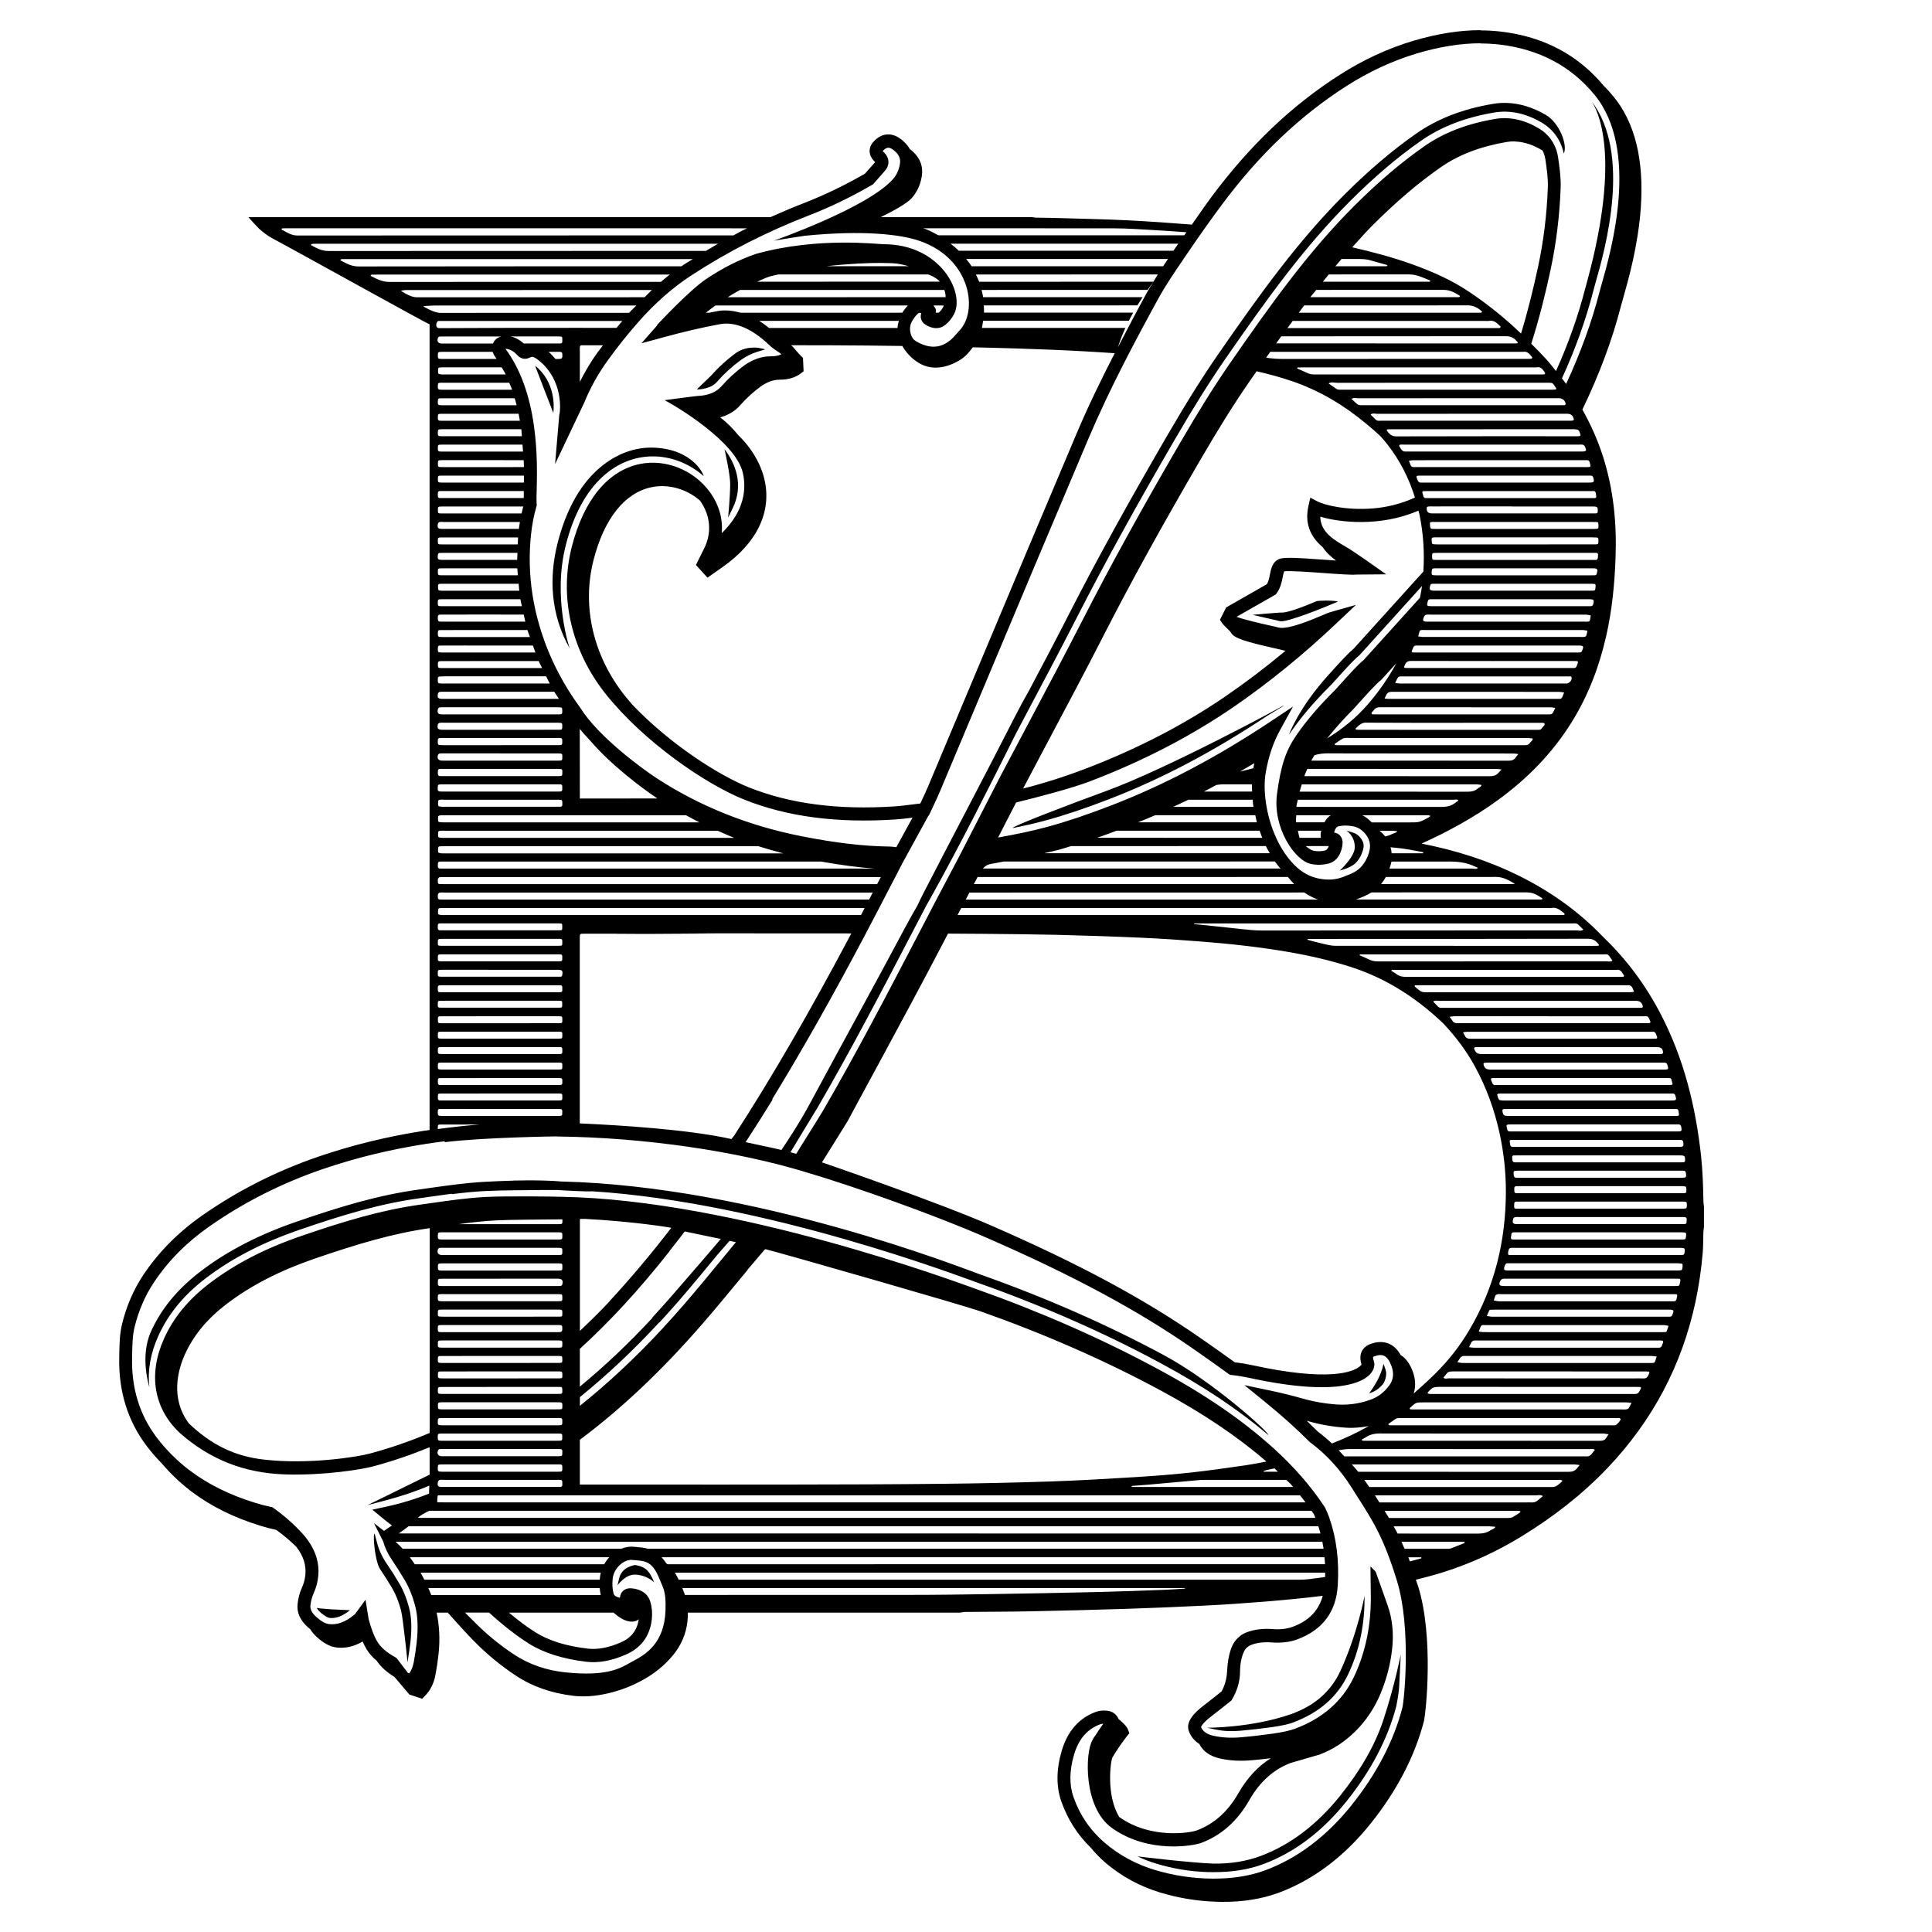 <svg viewBox="0 0 32 32" width="32" height="32" xml:space="preserve" xmlns="http://www.w3.org/2000/svg">
	<rect fill="#fff" width="32" height="32" x="0" y="0" />
    <path d="m 24.526,0.5 c -0.351,-9.76e-4 -0.72,0.058 -1.121,0.177 -0.418,0.125 -0.827,0.314 -1.216,0.563 -0.794,0.508 -1.487,1.167 -2.119,2.016 -0.105,0.141 -0.219,0.308 -0.329,0.464 -0.348,-0.027 -0.696,-0.052 -1.044,-0.07 -0.413,-0.021 -0.827,-0.027 -1.241,-0.04 -0.101,-0.003 -0.203,-0.003 -0.304,-0.005 -0.018,-4.34e-4 -0.036,-0.006 -0.054,-0.009 h -2.509 c 0.203,-0.099 0.434,-0.226 0.513,-0.316 0.086,-0.098 0.142,-0.218 0.165,-0.356 0.027,-0.157 -0.021,-0.295 -0.141,-0.408 -0.018,-0.017 -0.038,-0.033 -0.058,-0.048 -0.024,-0.043 -0.056,-0.083 -0.095,-0.12 -0.086,-0.081 -0.172,-0.122 -0.26,-0.122 -0.091,-4.34e-4 -0.176,0.042 -0.251,0.128 -0.018,0.02 -0.049,0.063 -0.057,0.122 -0.006,0.051 0.004,0.128 0.09,0.209 l 3.61e-4,4.33e-4 -3.61e-4,4.34e-4 -0.169,0.191 c -0.333,0.192 -0.672,0.355 -1.008,0.486 -0.188,0.073 -0.374,0.152 -0.557,0.234 H 4.115 c 0.008,0.013 0.163,0.18 0.174,0.189 0.07,0.062 0.143,0.12 0.226,0.164 0.368,0.194 2.599,1.436 2.6,1.421 2.78e-4,0.003 2.78e-4,7.163 0,13.346 -0.03,0.004 -0.059,0.007 -0.089,0.012 -0.607,0.094 -1.196,0.238 -1.753,0.429 -0.692,0.237 -1.339,0.565 -1.922,0.973 -0.4,0.279 -0.729,0.613 -0.98,0.99 -0.16,0.242 -0.278,0.515 -0.35,0.812 -0.039,0.16 -0.042,0.324 -0.045,0.484 l -0.001,0.065 c -0.013,0.556 0.138,1.048 0.45,1.462 0.078,0.104 0.165,0.204 0.256,0.296 0.139,0.165 0.296,0.314 0.465,0.445 0.008,0.008 0.016,0.014 0.026,0.02 0.325,0.245 0.7,0.431 1.146,0.568 0.081,0.025 0.165,0.047 0.258,0.067 0.12,0.087 0.232,0.181 0.332,0.28 0.119,0.154 0.167,0.308 0.149,0.471 -0.008,0.073 -0.027,0.141 -0.055,0.203 -0.038,0.084 -0.063,0.175 -0.073,0.272 -0.016,0.139 0.04,0.268 0.165,0.381 0.015,0.013 0.029,0.026 0.044,0.037 0.027,0.045 0.064,0.089 0.109,0.13 0.116,0.105 0.223,0.162 0.328,0.174 0.144,0.017 0.289,-0.016 0.431,-0.099 0.022,0.05 0.046,0.096 0.071,0.136 0.039,0.063 0.093,0.124 0.161,0.181 0.064,0.097 0.164,0.188 0.296,0.27 l 0.247,0.291 0.211,0.07 0.046,-0.047 c 0.091,-0.092 0.149,-0.21 0.175,-0.35 0.021,-0.116 0.038,-0.229 0.05,-0.337 0.03,-0.267 0.01,-0.497 -0.03,-0.689 -2.78e-4,-0.001 -0.001,-0.003 -0.001,-0.004 h 0.184 c 0.045,0.05 0.09,0.101 0.135,0.15 0.092,0.103 0.184,0.203 0.276,0.298 0.221,0.228 0.465,0.43 0.725,0.601 0.267,0.176 0.585,0.286 0.944,0.329 0.176,0.021 0.369,0.007 0.575,-0.041 0.205,-0.047 0.403,-0.124 0.588,-0.228 0.188,-0.105 0.35,-0.238 0.483,-0.397 0.138,-0.165 0.22,-0.354 0.244,-0.563 0.006,-0.051 0.008,-0.1 0.007,-0.149 h 4.509 c 0.028,-0.004 0.057,-0.011 0.085,-0.011 0.352,-0.004 0.705,-0.003 1.057,-0.01 0.542,-0.011 1.083,-0.024 1.625,-0.042 0.435,-0.014 0.87,-0.032 1.304,-0.054 0.325,-0.016 0.65,-0.039 0.975,-0.065 0.321,-0.026 0.641,-0.057 0.961,-0.096 -0.066,0.241 -0.226,0.412 -0.495,0.512 -0.096,0.036 -0.209,0.049 -0.335,0.039 -0.157,-0.012 -0.3,0.005 -0.424,0.051 -0.06,0.022 -0.104,0.049 -0.136,0.083 -0.113,0.086 -0.18,0.28 -0.194,0.559 -0.007,0.13 -0.037,0.241 -0.093,0.34 -0.049,0.04 -0.142,0.114 -0.307,0.242 -0.128,0.1 -0.291,0.252 -0.235,0.411 0.032,0.091 0.091,0.164 0.174,0.216 0.061,0.122 0.176,0.203 0.341,0.241 0.16,0.037 0.339,0.046 0.531,0.029 0.103,-0.009 0.207,-0.02 0.312,-0.033 -0.214,0.135 -0.394,0.33 -0.537,0.58 -0.171,0.302 -0.403,0.509 -0.689,0.616 -0.099,0.037 -0.756,0.153 -1.283,-0.222 -0.222,-0.358 -0.145,-0.934 -0.112,-0.99 0.078,-0.13 0.159,-0.248 0.24,-0.351 l 0.038,-0.048 -0.021,-0.058 c -0.023,-0.066 -0.125,-0.151 -0.157,-0.176 -0.032,-0.078 -0.099,-0.128 -0.187,-0.138 -0.069,-0.008 -0.134,-7.23e-4 -0.194,0.021 -0.276,0.103 -0.464,0.318 -0.56,0.641 -0.092,0.311 -0.094,0.595 -0.006,0.844 0.104,0.294 0.268,0.551 0.487,0.763 0.074,0.09 0.156,0.174 0.244,0.25 0.263,0.224 0.566,0.389 0.901,0.491 0.303,0.092 0.618,0.144 0.936,0.154 0.029,0.001 0.059,0.001 0.088,0.002 0.35,0.003 0.668,-0.049 0.946,-0.152 0.571,-0.213 1.081,-0.597 1.517,-1.141 0.434,-0.541 0.732,-1.112 0.885,-1.697 0.038,-0.161 0.162,-1.402 -0.092,-2.226 -0.014,-0.046 -0.027,-0.076 -0.041,-0.119 0.148,-0.037 0.295,-0.076 0.441,-0.121 0.463,-0.145 0.901,-0.346 1.314,-0.6 0.521,-0.32 1.002,-0.691 1.424,-1.135 0.74,-0.78 1.226,-1.693 1.452,-2.745 0.058,-0.272 0.098,-0.546 0.121,-0.823 0.009,-0.109 0.006,-0.219 0.01,-0.328 0.001,-0.031 0.007,-0.063 0.01,-0.094 v -0.336 c -0.003,-0.029 -0.009,-0.058 -0.009,-0.087 v -1.37e-4 c -0.005,-0.251 -0.012,-0.502 -0.039,-0.752 -0.09,-0.821 -0.285,-1.612 -0.669,-2.349 -0.253,-0.487 -0.57,-0.909 -0.946,-1.27 -0.397,-0.417 -0.869,-0.758 -1.411,-1.025 -0.51,-0.251 -1.047,-0.42 -1.604,-0.528 0.445,-0.201 0.872,-0.435 1.268,-0.723 0.486,-0.354 0.901,-0.776 1.22,-1.29 0.274,-0.442 0.457,-0.921 0.571,-1.427 0.098,-0.431 0.14,-0.869 0.155,-1.31 0.02,-0.564 -0.035,-1.12 -0.208,-1.66 -0.088,-0.275 -0.204,-0.534 -0.342,-0.779 0.281,-0.582 0.493,-1.148 0.64,-1.718 0.008,-0.032 0.021,-0.076 0.037,-0.132 0.086,-0.304 0.247,-0.869 0.291,-1.495 0.055,-0.785 -0.096,-1.403 -0.448,-1.834 v -4e-5 c -0.055,-0.067 -0.113,-0.132 -0.172,-0.19 -0.423,-0.507 -0.991,-0.807 -1.688,-0.89 -0.113,-0.014 -0.228,-0.021 -0.345,-0.021 z m -0.004,0.22 c 0.11,1.39e-4 0.218,0.007 0.323,0.019 0.652,0.078 1.181,0.36 1.569,0.836 0.745,0.914 0.272,2.579 0.116,3.126 l -0.001,0.003 c -0.016,0.056 -0.028,0.1 -0.037,0.134 -0.13,0.505 -0.314,1.007 -0.552,1.521 -0.022,-0.031 -0.046,-0.062 -0.069,-0.092 0.225,-0.492 0.397,-0.973 0.521,-1.456 0.009,-0.036 0.022,-0.081 0.038,-0.139 l 7.23e-4,-0.002 c 0.15,-0.528 0.604,-2.123 -0.074,-2.999 0.101,0.144 0.499,0.883 -0.06,2.959 l -3.62e-4,0.002 c -0.017,0.058 -0.03,0.105 -0.039,0.142 -0.117,0.455 -0.277,0.909 -0.485,1.372 -0.052,-0.064 -0.102,-0.13 -0.158,-0.192 -0.081,-0.09 -0.166,-0.176 -0.252,-0.26 0.136,-0.427 0.239,-0.846 0.32,-1.226 0.094,-0.438 0.15,-0.895 0.167,-1.358 0.006,-0.167 -0.018,-0.333 -0.041,-0.493 l -7.23e-4,-0.005 c -0.031,-0.213 -0.143,-0.381 -0.324,-0.488 -0.242,-0.143 -0.484,-0.194 -0.719,-0.154 -0.467,0.079 -0.85,0.227 -1.173,0.452 -0.383,0.267 -0.763,0.591 -1.162,0.989 -0.762,0.762 -1.381,1.629 -2.054,2.601 -0.258,0.372 -0.516,0.785 -0.838,1.338 -0.643,1.106 -1.152,2.031 -1.601,2.909 -0.292,0.57 -0.596,1.144 -0.89,1.698 -0.148,0.28 -0.302,0.568 -0.452,0.853 l -7.23e-4,-3.61e-4 -0.714,1.39 c -0.234,0.439 -0.472,0.895 -0.681,1.298 -0.5,0.96 -1.018,1.953 -1.57,2.903 -0.077,0.132 -0.422,0.674 -0.441,0.711 -0.029,-0.009 -0.062,-0.018 -0.095,-0.027 0.062,-0.106 0.42,-0.692 0.448,-0.739 0.551,-0.948 1.068,-1.94 1.568,-2.899 0.079,-0.151 0.158,-0.304 0.239,-0.458 0.019,-0.033 0.039,-0.067 0.057,-0.1 0.502,-0.9 0.972,-1.837 1.428,-2.75 0.04,-0.076 0.08,-0.151 0.119,-0.225 l 0.004,-0.008 c 0.294,-0.554 0.599,-1.128 0.89,-1.697 0.45,-0.88 0.96,-1.806 1.604,-2.914 0.323,-0.555 0.583,-0.97 0.842,-1.345 0.676,-0.976 1.299,-1.847 2.067,-2.616 0.403,-0.403 0.787,-0.73 1.176,-1.001 0.335,-0.234 0.732,-0.387 1.214,-0.469 0.066,-0.011 0.134,-0.016 0.202,-0.014 0.195,0.006 0.392,0.067 0.585,0.181 0.191,0.113 0.319,0.293 0.365,0.512 0.068,-0.138 -0.07,-0.505 -0.295,-0.638 -0.214,-0.126 -0.433,-0.193 -0.651,-0.2 -0.076,-0.002 -0.153,0.003 -0.228,0.016 -0.502,0.085 -0.917,0.246 -1.27,0.492 -0.395,0.276 -0.786,0.608 -1.195,1.017 -0.776,0.777 -1.403,1.653 -2.083,2.635 -0.262,0.378 -0.524,0.796 -0.849,1.355 -0.646,1.111 -1.157,2.039 -1.608,2.921 -0.22,0.431 -0.448,0.864 -0.674,1.29 -0.078,0.136 -0.163,0.292 -0.253,0.469 -0.489,0.961 -1.011,1.944 -1.511,2.916 -0.031,0.061 -0.06,0.121 -0.087,0.18 -0.067,0.115 -0.138,0.241 -0.213,0.382 -0.507,0.953 -1.047,1.928 -1.565,2.893 -0.167,0.312 -0.382,0.639 -0.476,0.776 -0.13,-0.031 -0.271,-0.06 -0.402,-0.088 -0.067,-0.014 -0.132,-0.028 -0.191,-0.041 0.149,-0.229 0.298,-0.464 0.447,-0.706 -0.003,-0.001 -0.005,-0.003 -0.007,-0.005 0.485,-0.792 0.98,-1.666 1.524,-2.694 0.148,-0.28 0.296,-0.566 0.44,-0.843 l 0.011,-0.021 c 0.054,-0.105 0.108,-0.209 0.163,-0.314 0.006,-0.011 0.011,-0.022 0.016,-0.032 l 0.434,-0.793 0.006,-7.23e-4 0.026,-0.055 c 0.017,-0.036 0.034,-0.072 0.051,-0.108 0.037,-0.079 0.075,-0.16 0.11,-0.243 0.254,-0.603 0.507,-1.206 0.76,-1.809 l 0.033,-0.079 c 0.542,-1.291 1.102,-2.626 1.665,-3.952 0.342,-0.806 0.756,-1.586 1.152,-2.309 0.124,-0.227 0.275,-0.448 0.42,-0.661 l 0.055,-0.081 c 0.206,-0.303 0.397,-0.573 0.584,-0.824 0.616,-0.827 1.29,-1.469 2.062,-1.963 0.372,-0.238 0.763,-0.419 1.163,-0.539 0.38,-0.113 0.729,-0.169 1.059,-0.169 z m 1.835,0.952 c -0.012,-0.018 -0.02,-0.026 -0.022,-0.027 0.007,0.009 0.014,0.018 0.022,0.027 z m -1.264,0.672 c 0.142,0.004 0.29,0.051 0.438,0.138 0.007,0.004 0.013,0.008 0.019,0.012 0.023,0.046 0.039,0.096 0.047,0.15 l 0.001,0.007 c 0.022,0.15 0.044,0.305 0.039,0.451 -0.016,0.45 -0.071,0.894 -0.162,1.318 -0.074,0.344 -0.165,0.72 -0.282,1.105 -0.266,-0.256 -0.554,-0.487 -0.863,-0.694 -0.288,-0.193 -0.603,-0.331 -0.927,-0.449 -0.329,-0.119 -0.666,-0.208 -1.006,-0.286 0.11,-0.121 0.218,-0.245 0.334,-0.361 0.389,-0.389 0.759,-0.705 1.133,-0.965 0.297,-0.207 0.653,-0.343 1.089,-0.418 0.046,-0.008 0.094,-0.011 0.141,-0.01 z m -10.381,0.102 c 0.034,0.001 0.073,0.023 0.118,0.065 0.066,0.062 0.089,0.126 0.075,0.208 -0.016,0.096 -0.054,0.178 -0.112,0.245 -0.416,0.477 -1.974,1.022 -1.974,1.022 0.159,-0.026 0.47,-0.077 0.51,-0.081 0.971,-0.097 1.594,-0.023 1.908,0.087 0.851,0.297 0.968,1.17 0.648,1.49 -0.079,0.079 -0.283,0.418 -0.71,0.172 -0.042,-0.024 -0.076,-0.065 -0.093,-0.135 -0.017,-0.069 -0.01,-0.131 0.019,-0.188 0.03,-0.058 0.066,-0.105 0.109,-0.142 0.011,-0.01 0.03,-0.008 0.05,-0.002 -0.011,0.03 -0.011,0.058 -0.008,0.078 0.005,0.035 0.026,0.085 0.094,0.123 0.157,0.087 0.261,0.034 0.309,-0.005 0.061,-0.049 0.113,-0.111 0.149,-0.184 0.18,-0.36 -0.235,-1.154 -1.166,-1.154 -0.11,0 -1.091,-0.123 -2.105,0.157 l -0.005,0.001 c -0.282,0.095 -0.564,0.238 -0.841,0.425 -0.273,0.186 -0.77,0.718 -0.791,0.741 l -0.007,0.007 -0.002,0.007 c -0.001,0.003 -0.007,0.012 -0.02,0.027 l -0.243,0.276 0.349,-0.095 c 0.346,-0.095 0.665,-0.169 0.947,-0.221 0.253,-0.047 0.527,0.068 0.816,0.34 0.044,0.042 0.09,0.077 0.135,0.105 0.022,0.014 0.045,0.03 0.068,0.05 l 1.41e-4,0.004 c -0.048,0.023 -0.109,0.034 -0.18,0.033 -0.14,-7.23e-4 -0.283,0.048 -0.426,0.146 -0.14,0.102 -0.269,0.219 -0.381,0.347 -0.089,0.101 -0.217,0.155 -0.391,0.163 -0.041,0.002 -0.4,0.05 -0.44,0.055 l -0.112,0.015 0.099,0.056 c 0.011,0.006 1.075,0.611 1.196,1.15 0.057,0.251 0.037,0.621 -0.35,0.997 0.022,-0.236 -0.046,-0.473 -0.196,-0.68 -0.266,-0.366 -0.731,-0.553 -1.158,-0.466 -0.529,0.108 -0.93,0.593 -1.128,1.366 -0.215,0.837 -0.01,1.729 0.562,2.446 0.633,0.793 1.654,1.492 2.293,1.747 0.713,0.284 1.531,0.392 2.502,0.329 0.096,-0.006 0.188,-0.017 0.285,-0.03 l -0.268,0.489 -0.003,-3.61e-4 c -0.037,-0.005 -0.069,-0.009 -0.102,-0.01 -0.003,0 -0.007,-1.41e-4 -0.01,-1.41e-4 -0.432,-0.006 -0.894,-0.06 -1.455,-0.171 C 12.4,13.678 11.594,13.356 10.882,12.893 10.628,12.728 9.905,12.196 9.612,11.724 l -0.004,-0.006 C 9.406,11.444 9.236,11.146 9.102,10.832 8.829,10.185 8.725,9.521 8.795,8.857 c 0.017,-0.166 0.048,-0.323 0.09,-0.468 l 0.005,-0.018 -0.003,-0.062 c -0.002,-0.038 -2.75e-4,-0.102 0.002,-0.183 0.006,-0.24 0.016,-0.641 -0.045,-1.071 -0.073,-0.524 -0.232,-0.953 -0.471,-1.276 0.037,-0.003 0.114,0.016 0.19,0.098 0.093,0.102 0.182,0.06 0.22,0.042 0.026,-0.012 0.05,-0.023 0.144,0.053 0.405,0.327 0.357,0.837 0.336,0.903 l -0.069,0.811 0.477,-1.005 0.004,-0.008 c 0.099,-0.244 0.23,-0.48 0.39,-0.702 0.164,-0.227 0.337,-0.444 0.514,-0.644 0.268,-0.304 0.558,-0.56 0.862,-0.759 0.31,-0.203 0.63,-0.388 0.95,-0.551 0.321,-0.163 0.659,-0.314 1.002,-0.447 0.352,-0.136 0.706,-0.307 1.053,-0.509 l 0.015,-0.009 0.192,-0.218 c 0.044,-0.05 0.065,-0.103 0.062,-0.159 -0.003,-0.056 -0.028,-0.108 -0.076,-0.153 -0.01,-0.01 -0.016,-0.016 -0.019,-0.02 0.033,-0.037 0.062,-0.055 0.091,-0.054 z m 0.573,1.335 c 0.904,1.39e-4 1.908,4.34e-4 3.156,8.32e-4 0.24,8e-5 0.48,0.019 0.72,0.032 0.163,0.009 0.327,0.021 0.49,0.033 -0.012,0.017 -0.023,0.033 -0.036,0.05 -1.631,0 -2.929,2e-5 -4.073,3.9e-5 -0.065,-0.036 -0.133,-0.071 -0.207,-0.102 -0.013,-0.005 -0.035,-0.01 -0.049,-0.015 z m -10.499,4.34e-4 c 3.888,0 5.414,-1.21e-4 7.588,1.21e-4 -0.025,0.012 -0.051,0.024 -0.076,0.036 -0.05,0.025 -0.099,0.055 -0.149,0.081 -2.007,2.78e-4 -3.742,6.87e-4 -7.224,0.002 -0.102,1.9e-5 -0.175,-0.054 -0.257,-0.096 -0.003,-0.002 -0.006,-0.009 -0.005,-0.012 0.001,-0.004 0.007,-0.008 0.011,-0.009 0.01,-0.002 0.021,-0.002 0.032,-0.002 0.027,-2.78e-4 0.053,-1.39e-4 0.08,-1.39e-4 z m 14.731,0.255 c -0.012,0.018 -0.023,0.032 -0.036,0.05 l -0.046,0.067 c -1.359,0 -2.5,2e-5 -3.553,7.9e-5 -0.042,-0.041 -0.089,-0.08 -0.138,-0.117 1.087,-8e-5 2.287,-1.39e-4 3.773,-2.78e-4 z m -13.565,0.001 c 2.736,0 4.292,6.2e-5 5.941,0 -0.067,0.038 -0.134,0.078 -0.201,0.118 -1.76,2.78e-4 -3.431,8.31e-4 -6.25,0.002 -0.11,6e-5 -0.194,-0.045 -0.283,-0.093 -0.004,-0.002 -0.009,-0.01 -0.008,-0.011 0.004,-0.005 0.01,-0.013 0.016,-0.014 0.024,-0.002 0.048,-0.002 0.072,-0.002 0.238,-1.01e-4 0.475,-8.1e-5 0.713,-8.1e-5 z M 19.345,4.29 c -0.027,0.04 -0.054,0.08 -0.08,0.12 h -3.172 c -0.026,-0.041 -0.058,-0.08 -0.09,-0.12 1.011,-6e-5 2.087,-1.01e-4 3.342,-1.39e-4 z m 3.186,5.42e-4 c 0.062,0 0.122,0.007 0.181,0.025 0.084,0.025 0.17,0.047 0.254,0.071 0.006,0.002 0.011,0.01 0.016,0.015 -0.006,0.003 -0.012,0.008 -0.018,0.008 -0.027,9.76e-4 -0.053,5.42e-4 -0.08,5.42e-4 H 22.118 c 0.034,-0.04 0.067,-0.081 0.101,-0.12 0.103,-5e-6 0.206,-4e-5 0.312,-4e-5 z m -11.056,6.87e-4 c -0.049,0.031 -0.098,0.059 -0.146,0.09 -0.014,0.009 -0.028,0.02 -0.042,0.03 h -0.044 c -3.878,0 -1.429,-5.42e-4 -5.307,0.002 -0.113,1.01e-4 -0.199,-0.05 -0.29,-0.097 -0.004,-0.002 -0.009,-0.011 -0.008,-0.012 0.005,-0.005 0.011,-0.012 0.017,-0.012 0.024,-0.002 0.048,-0.001 0.072,-0.001 2.532,0 4.103,-2.1e-5 5.748,-4e-5 z m 3.118,0.064 c 0.116,9.76e-4 0.187,0.005 0.197,0.005 0.082,0.004 0.17,0.023 0.261,0.049 h -1.362 c 0.375,-0.042 0.709,-0.056 0.903,-0.054 z m 8.748,0.19 c 0.127,-8.1e-5 0.231,0.055 0.342,0.099 0.004,0.001 0.007,0.008 0.007,0.012 0,0.003 -0.005,0.008 -0.009,0.009 -0.005,0.002 -0.011,0.001 -0.016,0.001 -0.027,1.01e-4 -0.053,1.2e-4 -0.08,1.2e-4 h -1.674 c 0.033,-0.041 0.065,-0.081 0.098,-0.121 0.444,-8.1e-5 0.888,-1.01e-4 1.332,-4.34e-4 z m -4.164,1.38e-4 c -0.025,0.04 -0.048,0.08 -0.073,0.121 -1.052,0 -1.983,8e-6 -2.886,8e-5 -0.015,-0.04 -0.035,-0.08 -0.054,-0.12 1.004,-1.02e-4 2.008,-5.43e-4 3.012,-6.87e-4 z m -3.799,8.32e-4 c 0.026,0.013 0.05,0.02 0.077,0.034 0.033,0.018 0.065,0.04 0.096,0.066 0.004,0.006 0.009,0.013 0.013,0.019 -0.99,1.21e-4 -1.979,2.78e-4 -3.023,5.42e-4 0.067,-0.029 0.135,-0.063 0.202,-0.085 0.049,-0.014 0.098,-0.023 0.148,-0.035 0.829,-1.6e-5 1.658,-6e-5 2.487,-8.1e-5 z m -9.137,9.76e-4 c 3.655,-2e-5 1.888,0 4.853,0 -0.05,0.038 -0.098,0.08 -0.147,0.121 -1.35,2.78e-4 -2.596,8.32e-4 -4.502,0.001 -0.115,6e-5 -0.204,-0.048 -0.298,-0.096 -0.004,-0.002 -0.01,-0.01 -0.009,-0.011 0.004,-0.005 0.01,-0.013 0.016,-0.013 0.029,-0.001 0.059,-0.001 0.088,-0.001 z m 12.862,0.122 c -0.036,0.059 -0.074,0.118 -0.107,0.178 -0.159,0.29 -0.32,0.596 -0.479,0.903 0.034,-0.108 0.075,-0.215 0.123,-0.319 h -2.377 c 0.009,-0.037 0.014,-0.078 0.02,-0.118 h 2.414 c 0.023,-0.045 0.047,-0.09 0.072,-0.135 -0.874,1.9e-5 -1.675,8e-5 -2.471,1.39e-4 0.002,-0.039 -7.22e-4,-0.08 -0.003,-0.12 0.848,-1.7e-5 1.696,-1.39e-4 2.543,-2.78e-4 0.028,-0.046 0.057,-0.091 0.087,-0.136 -0.946,0 -1.802,6e-5 -2.641,8e-5 -0.006,-0.04 -0.017,-0.08 -0.026,-0.12 0.917,-5.9e-5 1.833,-5.42e-4 2.75,-6.86e-4 0.031,-0.045 0.063,-0.089 0.095,-0.133 z m 4.807,0.132 c 0.105,-8e-5 0.183,0.044 0.264,0.095 0.004,0.003 0.009,0.011 0.008,0.012 -0.004,0.005 -0.01,0.013 -0.016,0.013 -0.021,0.002 -0.043,0.001 -0.064,0.001 -0.875,0 -1.658,4.1e-5 -2.399,8.1e-5 0.032,-0.042 0.066,-0.08 0.099,-0.121 0.703,-2.78e-4 1.406,-1.21e-4 2.108,-5.42e-4 z m -8.269,0.001 c 0.015,0.04 0.022,0.08 0.021,0.12 -1.151,8e-5 -2.324,2.78e-4 -3.608,4.34e-4 0.067,-0.043 0.135,-0.083 0.203,-0.12 1.128,-4e-6 2.256,-8.1e-5 3.383,-8.1e-5 z m -4.844,9.76e-4 c -0.041,0.038 -0.08,0.081 -0.12,0.12 -1.173,1.39e-4 -2.197,4.34e-4 -3.764,8.31e-4 -0.075,0 -0.134,-0.028 -0.195,-0.06 -0.027,-0.015 -0.053,-0.033 -0.079,-0.049 0.03,-0.004 0.06,-0.011 0.09,-0.011 3.323,-4.34e-4 2.073,-5.42e-4 4.068,-5.42e-4 z m 13.505,0.254 c 0.098,-8e-5 0.168,0.035 0.236,0.094 0.005,0.004 0.01,0.015 0.008,0.019 -0.002,0.005 -0.012,0.008 -0.019,0.009 -0.021,0.001 -0.043,6.87e-4 -0.064,6.87e-4 h -2.951 c 0.03,-0.04 0.06,-0.081 0.089,-0.121 0.9,-2.78e-4 1.801,-5.42e-4 2.701,-0.001 z m -8.842,0.002 c 0.057,-10e-7 0.114,0 0.171,0 -0.005,0.012 -0.007,0.024 -0.014,0.036 -0.017,0.033 -0.043,0.059 -0.068,0.084 -0.017,5e-6 -0.034,4e-5 -0.051,4e-5 0.001,-0.015 0.006,-0.031 0.004,-0.042 -0.003,-0.023 -0.019,-0.05 -0.043,-0.078 z m -0.422,4e-5 c -0.034,0.035 -0.065,0.075 -0.093,0.12 -0.833,10e-5 -1.741,2.78e-4 -2.679,4.34e-4 -0.129,-0.035 -0.257,-0.05 -0.382,-0.027 -0.043,0.008 -0.089,0.018 -0.134,0.027 -0.021,5e-6 -0.037,-4e-6 -0.059,0 0.052,-0.042 0.106,-0.081 0.16,-0.12 h 0.761 c 0.808,0 1.617,-6.1e-5 2.425,-8e-5 z m -7.787,9.76e-4 h 3.289 c -0.038,0.041 -0.08,0.075 -0.117,0.118 -7.23e-4,9.76e-4 -0.002,0.002 -0.003,0.003 -0.978,2.78e-4 -1.892,3.61e-4 -3.128,7.23e-4 -0.108,1.8e-5 -0.283,-0.108 -0.282,-0.109 0.005,-0.005 0.147,-0.011 0.153,-0.012 0.029,-0.001 0.059,-9.76e-4 0.088,-9.76e-4 z m 5.324,0.254 h 2.313 c -0.011,0.038 -0.021,0.077 -0.022,0.118 -0.524,-3e-6 -1.049,8e-5 -1.573,0 -0.218,-1.4e-5 -0.387,-6.1e-5 -0.555,-1.23e-4 -0.054,-0.043 -0.109,-0.084 -0.163,-0.117 z m 12.089,2.79e-4 c 0.088,-0.016 0.137,0.044 0.191,0.095 0.002,0.002 -0.004,0.017 -0.01,0.021 -0.005,0.004 -0.015,0.003 -0.023,0.003 -0.027,2.78e-4 -0.053,2.78e-4 -0.08,2.78e-4 H 21.324 c 0.029,-0.04 0.058,-0.078 0.087,-0.118 h 3.189 c 0.021,0 0.043,0.003 0.064,-7.23e-4 z m -14.356,7.23e-4 c -0.032,0.038 -0.064,0.076 -0.096,0.115 -0.205,-8e-5 -0.442,-1.41e-4 -0.736,-1.41e-4 -0.713,-1.38e-4 -1.482,7.23e-4 -2.195,0.005 -0.094,7.23e-4 -0.047,-0.119 -0.021,-0.119 2.172,-1.41e-4 2.494,-1.41e-4 3.048,-2.78e-4 z m 14.644,0.254 c 0.085,-1.01e-4 0.134,0.038 0.181,0.093 0.014,0.017 -1.41e-4,0.024 -0.014,0.025 -0.021,0.002 -0.043,0.001 -0.064,0.001 -1.306,1.8e-5 -2.611,-2.1e-5 -3.917,-7.23e-4 0.028,-0.039 0.056,-0.079 0.083,-0.117 1.244,-1.01e-4 2.487,-3.61e-4 3.731,-0.002 z m -16.647,0.003 c -0.035,0.009 -0.066,0.024 -0.091,0.046 -0.021,0.018 -0.036,0.044 -0.048,0.072 -0.269,6.1e-5 -0.538,8.3e-5 -0.807,8.3e-5 -0.013,0 -0.027,1.37e-4 -0.04,-8.3e-5 -0.063,-0.001 -0.088,-0.039 -0.064,-0.097 0.003,-0.008 0.014,-0.017 0.023,-0.018 0.021,-0.003 0.043,-0.002 0.064,-0.002 0.321,-4e-5 0.642,-4e-5 0.963,-4e-5 z m 0.153,0 H 9.223 c 0.011,0 0.021,-2.78e-4 0.032,8.4e-5 0.059,0.002 0.059,0.002 0.059,0.058 2.79e-4,0.057 -7.23e-4,0.059 -0.066,0.059 -0.191,2.78e-4 -0.382,1.41e-4 -0.573,1.23e-4 -0.07,-0.063 -0.145,-0.102 -0.217,-0.117 z m 4.641,0.146 c 0.034,-1.5e-5 0.069,-4.4e-5 0.103,0 0.387,3.61e-4 0.774,0.001 1.162,0.005 0.194,0.002 0.387,0.004 0.581,0.007 0.063,0.109 0.161,0.22 0.296,0.294 0.192,0.105 0.429,0.081 0.666,-0.066 0.08,-0.05 0.146,-0.123 0.205,-0.206 0.247,0.006 0.495,0.012 0.742,0.02 0.371,0.012 0.742,0.026 1.112,0.047 0.166,0.009 0.331,0.02 0.497,0.031 -0.222,0.432 -0.438,0.874 -0.63,1.328 -0.559,1.318 -1.121,2.657 -1.665,3.953 -0.264,0.629 -0.528,1.258 -0.793,1.888 -0.033,0.079 -0.07,0.158 -0.106,0.234 -0.009,0.018 -0.017,0.037 -0.026,0.055 -0.034,0.004 -0.068,0.009 -0.104,0.013 -0.111,0.014 -0.216,0.028 -0.321,0.035 -0.94,0.061 -1.729,-0.042 -2.412,-0.314 -0.487,-0.194 -1.299,-0.706 -1.933,-1.371 -0.044,-0.051 -0.084,-0.098 -0.121,-0.144 C 9.824,10.863 9.634,10.043 9.831,9.275 c 0.176,-0.687 0.518,-1.115 0.963,-1.206 0.276,-0.056 0.575,0.027 0.8,0.222 0.174,0.244 0.199,0.531 0.07,0.791 l -0.137,0.276 0.191,0.21 0.252,-0.177 c 0.567,-0.398 0.813,-0.91 0.694,-1.44 -0.06,-0.266 -0.215,-0.531 -0.438,-0.745 -0.061,-0.076 -0.129,-0.148 -0.202,-0.214 -0.03,-0.027 -0.062,-0.053 -0.095,-0.079 0.135,-0.037 0.247,-0.105 0.333,-0.203 0.102,-0.116 0.218,-0.222 0.345,-0.314 0.106,-0.072 0.205,-0.107 0.303,-0.107 0.143,0.001 0.262,-0.034 0.354,-0.104 l 0.046,-0.035 -0.01,-0.222 -0.032,-0.031 c -0.042,-0.04 -0.127,-0.143 -0.128,-0.144 l -0.025,-0.024 c -0.006,-0.005 -0.011,-0.008 -0.017,-0.013 z m -3.455,2.74e-4 c 0.016,-3.61e-4 0.038,7.23e-4 0.069,7.23e-4 0.109,0 0.189,-2.1e-5 0.274,-3.9e-5 -0.03,0.04 -0.061,0.079 -0.091,0.12 -0.112,0.154 -0.207,0.318 -0.292,0.485 v -0.493 c 0,-0.097 -0.008,-0.111 0.04,-0.113 z m 2.843,0.039 c -0.085,-7.23e-4 -0.187,0.017 -0.285,0.08 l -0.007,0.005 c -0.155,0.113 -0.296,0.242 -0.421,0.383 -0.015,0.018 -0.196,0.186 -0.231,0.222 l 0.015,0.003 c 0.216,-0.011 0.294,-0.099 0.319,-0.128 0.118,-0.134 0.252,-0.256 0.397,-0.362 l 0.006,-0.004 c 0.087,-0.06 0.176,-0.103 0.264,-0.13 l 0.13,-0.039 c 0,0 -0.079,-0.03 -0.187,-0.031 z m 12.739,0.07 c 0.078,-0.014 0.114,0.043 0.153,0.093 0.002,0.003 -0.007,0.021 -0.012,0.021 -0.029,0.003 -0.059,0.003 -0.088,0.003 -1.338,8e-5 -2.676,-7.23e-4 -4.014,0.001 -0.099,1.23e-4 -0.197,-0.006 -0.294,-0.021 0.023,-0.032 0.046,-0.065 0.068,-0.097 h 4.163 c 0.008,0 0.016,0.001 0.024,-1.41e-4 z m -15.955,2.79e-4 c 0.031,-2.79e-4 0.044,0.012 0.043,0.043 -7.23e-4,0.016 0.003,0.033 -0.002,0.048 -0.003,0.01 -0.015,0.023 -0.024,0.024 -0.023,0.004 -0.048,0.003 -0.072,0.003 h -0.016 c -0.035,-0.041 -0.072,-0.082 -0.113,-0.118 0.061,1.37e-4 0.122,7.23e-4 0.184,-4e-5 z m -1.111,1.19e-4 c 0.008,0.026 0.021,0.053 0.041,0.08 0.009,0.012 0.015,0.025 0.023,0.037 h -0.864 c -0.016,0 -0.032,2.78e-4 -0.048,-1.37e-4 -0.057,-0.002 -0.06,-0.005 -0.06,-0.058 0,-0.056 0.003,-0.059 0.075,-0.059 0.278,-8e-5 0.555,-8e-5 0.833,-8e-5 z m 0.704,0.228 c -0.006,-0.005 0.301,0.784 0.301,0.784 l 0.001,-0.011 c 0.009,-0.081 0.04,-0.497 -0.303,-0.773 z m 16.587,0.028 c 0.077,-0.015 0.107,0.043 0.141,0.093 0.003,0.004 -0.006,0.021 -0.011,0.022 -0.018,0.004 -0.037,0.003 -0.056,0.003 -1.252,1.01e-4 -2.504,7e-6 -3.756,3.61e-4 -0.041,0 -0.079,-0.007 -0.116,-0.025 -0.053,-0.025 -0.107,-0.047 -0.161,-0.071 -0.004,-0.002 -0.007,-0.008 -0.007,-0.012 -1.41e-4,-0.003 0.006,-0.008 0.01,-0.008 0.024,-0.001 0.048,-0.001 0.072,-0.001 0.643,-6.1e-5 1.287,-4.3e-5 1.93,-4.3e-5 h 1.914 c 0.013,0 0.027,0.002 0.04,-2.79e-4 z m -17.162,3.61e-4 h 0.02 c 0.023,0.039 0.048,0.077 0.068,0.118 h -1.003 c -0.019,0 -0.038,0.002 -0.056,-7.23e-4 -0.02,-0.003 -0.054,-0.004 -0.057,-0.014 -0.009,-0.026 -0.005,-0.057 -0.003,-0.085 3.62e-4,-0.006 0.015,-0.015 0.024,-0.016 0.021,-0.003 0.043,-0.002 0.064,-0.002 0.315,-8.3e-5 0.629,-8.3e-5 0.944,-8.3e-5 z m 12.525,0.065 c 0.199,0.046 0.396,0.099 0.589,0.165 0.453,0.155 0.855,0.396 1.222,0.701 0.08,0.066 0.158,0.133 0.234,0.204 0.045,0.048 0.088,0.098 0.128,0.151 0.205,0.265 0.352,0.557 0.449,0.871 -0.243,0.111 -0.486,0.162 -0.685,0.179 -0.46,0.039 -0.823,-0.06 -0.927,-0.114 l -0.121,-0.063 -0.031,0.137 c -0.061,0.273 0.016,0.496 0.236,0.683 0.061,0.091 0.142,0.163 0.221,0.221 -0.061,-0.004 -0.126,-0.009 -0.189,-0.013 -0.467,-0.034 -0.68,-0.045 -0.757,-0.011 -0.108,0.048 -0.131,0.162 -0.149,0.254 -0.011,0.057 -0.023,0.115 -0.051,0.162 l -0.674,0.385 -0.103,0.205 0.037,0.055 c 0.021,0.031 0.107,0.112 0.13,0.135 l 0.022,0.032 c 0.055,0.081 0.212,0.136 0.73,0.252 0.06,0.014 0.117,0.026 0.136,0.032 0.01,0.003 0.02,0.005 0.031,0.007 -0.325,0.271 -0.656,0.522 -0.985,0.748 -0.692,0.475 -1.479,0.882 -2.338,1.209 -0.344,0.131 -0.688,0.24 -1.023,0.324 0.141,-0.269 0.285,-0.54 0.425,-0.804 l 0.013,-0.024 c 0.295,-0.555 0.6,-1.129 0.892,-1.701 0.447,-0.874 0.954,-1.795 1.596,-2.898 0.318,-0.547 0.574,-0.955 0.829,-1.323 0.038,-0.054 0.074,-0.105 0.111,-0.159 z m 1.263,0.186 c 0.025,7.23e-4 0.049,0.005 0.073,0.005 0.569,-0.001 1.137,-0.001 1.705,-0.001 h 1.746 c 0.019,0 0.037,-0.001 0.056,3.62e-4 0.021,0.002 0.048,-7.23e-4 0.06,0.011 0.024,0.023 0.041,0.055 0.06,0.084 0.002,0.003 -0.006,0.016 -0.01,0.016 -0.021,0.003 -0.042,0.004 -0.064,0.004 -1.158,1.38e-4 -2.317,1.38e-4 -3.475,-7.9e-5 -0.034,0 -0.069,0.005 -0.1,-0.018 -0.04,-0.029 -0.082,-0.057 -0.123,-0.086 0.023,-0.014 0.048,-0.017 0.072,-0.016 z m -14.725,0.004 h 1.082 c 0.016,0.039 0.034,0.076 0.048,0.116 -0.067,7e-6 -0.134,0 -0.201,0 h -0.913 c -0.019,0 -0.037,3.62e-4 -0.056,-7.9e-5 -0.058,-0.002 -0.063,-0.007 -0.06,-0.066 0.002,-0.045 0.004,-0.048 0.052,-0.05 0.016,-7.23e-4 0.032,-1.38e-4 0.048,-1.38e-4 z m 15.089,0.253 c 0.019,7.23e-4 0.039,0.004 0.058,0.004 0.542,-0.001 1.084,-7.23e-4 1.626,-7.23e-4 h 1.642 c 0.016,0 0.032,-1.19e-4 0.048,0 0.064,7.23e-4 0.103,0.03 0.118,0.093 0.001,0.006 -0.009,0.019 -0.015,0.021 -0.018,0.003 -0.037,0.002 -0.056,0.002 -1.097,6.1e-5 -2.195,6.1e-5 -3.292,7.9e-5 -0.035,0 -0.069,0.003 -0.098,-0.025 -0.028,-0.027 -0.058,-0.053 -0.087,-0.079 0.018,-0.013 0.037,-0.016 0.056,-0.016 z m -14.666,0.004 h 0.505 0.245 c 0.011,0.039 0.023,0.077 0.032,0.116 -0.014,4e-6 -0.028,4e-5 -0.042,4e-5 h -1.145 c -0.019,0 -0.037,3.61e-4 -0.056,-1.41e-4 -0.06,-0.001 -0.064,-0.006 -0.062,-0.064 0.001,-0.045 0.005,-0.051 0.051,-0.051 0.158,-7.23e-4 0.315,-3.62e-4 0.473,-3.62e-4 z m 14.982,0.253 c 0.019,7.23e-4 0.039,0.005 0.058,0.005 0.515,-0.001 1.031,-0.001 1.546,-0.001 h 1.546 c 0.019,0 0.037,-1.37e-4 0.056,8.3e-5 0.059,7.23e-4 0.097,0.035 0.104,0.094 7.23e-4,0.006 -0.011,0.018 -0.018,0.019 -0.021,0.003 -0.043,0.002 -0.064,0.002 -1.033,1.8e-5 -2.066,1.37e-4 -3.1,-2.78e-4 -0.034,-2.2e-5 -0.07,0.01 -0.099,-0.018 -0.028,-0.028 -0.057,-0.056 -0.085,-0.083 0.017,-0.015 0.036,-0.018 0.056,-0.018 z m -14.982,0.004 h 0.505 0.31 c 0.008,0.039 0.014,0.077 0.021,0.116 -0.032,1.8e-5 -0.064,3.9e-5 -0.096,3.9e-5 h -1.145 c -0.019,0 -0.037,3.62e-4 -0.056,-1.22e-4 -0.06,-0.001 -0.064,-0.006 -0.062,-0.064 0.001,-0.045 0.005,-0.051 0.051,-0.051 0.158,-7.23e-4 0.315,-3.61e-4 0.473,-3.61e-4 z m 16.783,0.256 h 1.473 c 0.016,0 0.032,-0.002 0.048,3.61e-4 0.023,0.003 0.053,0.002 0.066,0.016 0.019,0.02 0.025,0.052 0.034,0.08 0.001,0.004 -0.012,0.017 -0.019,0.018 -0.021,0.003 -0.043,0.002 -0.064,0.002 -0.99,5.8e-5 -1.98,-0.001 -2.97,0.002 -0.079,2.78e-4 -0.115,-0.042 -0.153,-0.092 -0.01,-0.014 -7.23e-4,-0.025 0.016,-0.025 0.024,-7.22e-4 0.048,-7.22e-4 0.072,-7.22e-4 0.499,-6.2e-5 0.998,-4e-5 1.497,-4e-5 z m -16.54,1.37e-4 h 0.617 c 0.005,0.041 0.004,0.075 0.009,0.116 -0.124,7e-6 -0.248,3.9e-5 -0.372,3.9e-5 h -0.913 c -0.016,0 -0.032,3.62e-4 -0.048,-1.19e-4 -0.056,-0.002 -0.06,-0.006 -0.059,-0.059 7.23e-4,-0.052 0.004,-0.056 0.062,-0.057 0.235,-7.23e-4 0.47,-2.78e-4 0.705,-2.78e-4 z m 15.234,0.255 c 0.966,-6.2e-5 1.932,-6.2e-5 2.898,0 0.021,0 0.043,-0.003 0.064,0.001 0.013,0.003 0.028,0.014 0.034,0.025 0.039,0.077 0.031,0.088 -0.055,0.088 -0.48,7.9e-5 -0.961,3.9e-5 -1.441,3.9e-5 -0.48,0 -0.961,1.38e-4 -1.441,-2.78e-4 -0.026,-1.8e-5 -0.059,0.004 -0.077,-0.01 -0.026,-0.02 -0.042,-0.054 -0.06,-0.083 -0.002,-0.003 0.008,-0.019 0.014,-0.02 0.021,-0.003 0.043,-0.002 0.064,-0.002 z m -15.058,1.23e-4 h 0.46 c 0.003,0.039 0.007,0.078 0.009,0.115 -0.125,4e-6 -0.25,4e-5 -0.375,4e-5 h -0.929 c -0.016,0 -0.032,2.78e-4 -0.048,-1.19e-4 -0.056,-0.001 -0.059,-0.005 -0.059,-0.059 3.61e-4,-0.053 0.003,-0.056 0.061,-0.056 0.294,-3.62e-4 0.588,-2.78e-4 0.881,-2.78e-4 z m 2.594,0.049 c -0.329,-1.37e-4 -0.639,0.136 -0.899,0.374 -0.298,0.273 -0.517,0.677 -0.652,1.202 -0.15,0.585 -0.115,1.194 0.2,1.752 -0.003,-0.006 -0.288,-0.844 -0.065,-1.715 0.127,-0.497 0.332,-0.877 0.609,-1.131 0.25,-0.229 0.55,-0.345 0.868,-0.336 0.295,0.009 0.584,0.129 0.805,0.326 0.004,-0.021 -0.168,-0.435 -0.801,-0.47 -0.022,-0.001 -0.044,-0.002 -0.066,-0.002 z m 1.211,0.024 c 0.004,0.013 0.007,0.026 0.01,0.04 0.011,0.061 0.085,0.383 0.085,0.54 -2.78e-4,0.205 -0.034,0.555 -0.034,0.555 l 0.075,-0.153 c 0.088,-0.181 0.112,-0.369 0.069,-0.558 -0.035,-0.153 -0.108,-0.297 -0.205,-0.423 z m 12.821,0.184 c 0.467,0 0.934,1.8e-5 1.401,4e-5 0.021,0 0.043,7.23e-4 0.064,1.37e-4 0.025,-7.23e-4 0.038,0.01 0.045,0.035 0.021,0.081 0.026,0.08 -0.058,0.08 -0.942,-1.37e-4 -1.884,-1.4e-5 -2.826,-2.78e-4 -0.031,-5.8e-5 -0.066,0.008 -0.082,-0.032 -0.009,-0.024 -0.019,-0.048 -0.028,-0.072 0.025,-0.004 0.05,-0.01 0.075,-0.01 0.47,-7.23e-4 0.939,-3.61e-4 1.409,-3.61e-4 z m -16.464,1.37e-4 h 0.318 c 0.001,0.041 0.004,0.076 0.004,0.115 -0.13,1.8e-5 -0.261,7.9e-5 -0.391,7.9e-5 h -0.929 c -0.019,0 -0.037,7.23e-4 -0.056,-2.78e-4 -0.046,-0.002 -0.049,-0.005 -0.049,-0.052 -0.001,-0.058 0.002,-0.063 0.063,-0.063 0.347,-3.61e-4 0.694,-2.78e-4 1.042,-2.78e-4 z m 15.17,0.256 c 0.467,3.62e-4 0.934,1.38e-4 1.401,1.38e-4 0.451,0 0.902,-5.8e-5 1.353,0 0.021,0 0.043,7.23e-4 0.064,-8e-5 0.025,-0.001 0.039,0.01 0.046,0.034 0.02,0.071 0.013,0.081 -0.064,0.081 -0.918,1.38e-4 -1.836,8e-5 -2.754,8e-5 -0.011,0 -0.021,-0.001 -0.032,1.19e-4 -0.031,0.004 -0.049,-0.011 -0.06,-0.039 -0.03,-0.075 -0.029,-0.076 0.046,-0.076 z m -15.331,2.79e-4 h 0.483 c -2.78e-4,0.04 0,0.08 -7.23e-4,0.115 -0.132,3e-6 -0.264,0 -0.397,0 h -0.921 c -0.016,0 -0.032,3.61e-4 -0.048,-8e-5 -0.056,-0.001 -0.059,-0.005 -0.059,-0.059 3.62e-4,-0.053 0.003,-0.056 0.061,-0.056 0.294,-3.61e-4 0.588,-2.78e-4 0.881,-2.78e-4 z m 18.192,0.255 c 0.025,-0.001 0.039,0.006 0.044,0.034 0.018,0.095 0.01,0.083 -0.07,0.083 -0.9,1.38e-4 -1.799,1.38e-4 -2.699,1.38e-4 -0.011,0 -0.021,-0.001 -0.032,0 -0.031,0.003 -0.052,-0.008 -0.057,-0.041 v -4e-5 c -0.001,-0.005 -0.003,-0.01 -0.004,-0.015 -0.018,-0.058 -0.018,-0.059 0.04,-0.06 0.099,-7.23e-4 0.198,-2.78e-4 0.296,-2.78e-4 h 1.089 1.33 c 0.021,0 0.043,7.23e-4 0.064,-4e-5 z m -19.045,1.38e-4 c 0.445,-5.8e-5 0.89,-4e-6 1.334,0 -0.001,0.049 -7.23e-4,0.081 -0.001,0.116 -0.129,1.8e-5 -0.258,8e-5 -0.386,8e-5 -0.307,6.1e-5 -0.614,8.3e-5 -0.921,8.3e-5 -0.013,0 -0.027,-8.3e-5 -0.04,-8.3e-5 -0.074,6.1e-5 -0.079,0.009 -0.076,-0.081 7.23e-4,-0.022 0.01,-0.035 0.033,-0.035 0.019,0 0.037,-3.62e-4 0.056,-3.62e-4 z m 17.702,0.256 h 1.289 c 0.016,0 0.032,-8.3e-5 0.048,0 0.079,7.23e-4 0.087,0.009 0.082,0.086 -0.001,0.02 -0.011,0.028 -0.03,0.028 -0.019,3.62e-4 -0.037,7.23e-4 -0.056,7.23e-4 h -2.641 c -0.005,0 -0.011,2.2e-5 -0.016,0 -0.068,-7.23e-4 -0.095,-0.03 -0.088,-0.097 7.23e-4,-0.007 0.013,-0.016 0.02,-0.017 0.024,-0.003 0.048,-0.002 0.072,-0.002 0.44,-7.9e-5 0.88,-7.9e-5 1.321,-7.9e-5 z m -16.378,2.79e-4 c -0.01,0.038 -0.018,0.076 -0.027,0.115 -0.117,1.1e-5 -0.234,7.9e-5 -0.35,7.9e-5 -0.309,2.2e-5 -0.619,4.4e-5 -0.928,4.4e-5 -0.019,0 -0.037,3.61e-4 -0.056,-1.41e-4 -0.049,-0.002 -0.051,-0.003 -0.052,-0.049 -0.002,-0.063 7.23e-4,-0.066 0.067,-0.066 0.449,-1.41e-4 0.898,-1.41e-4 1.347,-7.9e-5 z m 14.828,0.068 c 0.004,0.019 0.011,0.036 0.015,0.055 0.067,0.324 0.087,0.642 0.066,0.955 -0.336,0.373 -0.842,0.933 -1.155,1.278 -0.087,0.072 -0.21,0.204 -0.403,0.419 l -0.004,0.004 c -0.512,0.564 -0.663,1 -0.663,1 l 0.036,-0.052 c 0.164,-0.239 0.385,-0.498 0.656,-0.767 l 0.002,-0.002 c 0.017,-0.019 0.042,-0.046 0.072,-0.079 l 0.004,-0.004 c 0.187,-0.208 0.311,-0.342 0.391,-0.407 l 0.008,-0.007 c 0.275,-0.304 0.704,-0.778 1.034,-1.144 -0.009,0.065 -0.021,0.129 -0.034,0.194 -0.296,0.328 -0.649,0.719 -0.934,1.033 -0.08,0.062 -0.23,0.226 -0.389,0.404 l -0.003,0.003 c -0.032,0.036 -0.059,0.066 -0.076,0.084 -0.268,0.266 -0.486,0.52 -0.646,0.755 -0.176,0.256 -0.257,0.502 -0.32,0.972 -0.074,0.558 0.296,1.109 0.569,1.16 0.096,0.018 0.192,0.015 0.284,-0.008 0.085,-0.021 0.193,-0.089 0.229,-0.294 0.012,-0.07 1.4e-5,-0.127 -0.037,-0.169 -0.019,-0.021 -0.05,-0.045 -0.099,-0.051 0.024,-0.093 0.061,-0.101 0.075,-0.104 0.074,-0.016 0.153,-0.015 0.237,1.41e-4 0.087,0.016 0.158,0.063 0.217,0.141 0.056,0.076 0.076,0.155 0.061,0.241 -0.006,0.035 -0.033,0.156 -0.122,0.266 -0.079,0.099 -0.174,0.135 -0.293,0.181 l -0.028,0.011 c -0.116,0.045 -0.247,0.055 -0.39,0.028 -0.157,-0.029 -0.296,-0.106 -0.415,-0.227 -0.125,-0.128 -0.228,-0.283 -0.306,-0.459 -0.08,-0.179 -0.135,-0.368 -0.164,-0.563 -0.029,-0.192 -0.03,-0.368 -0.002,-0.523 0.046,-0.257 0.124,-0.489 0.235,-0.689 l 0.214,-0.389 -0.364,0.242 c -0.902,0.6 -1.77,1.057 -2.652,1.397 -0.405,0.156 -0.742,0.269 -1.061,0.355 -0.251,0.068 -0.507,0.12 -0.808,0.175 l 0.299,-0.581 c 0.398,-0.098 0.925,-0.237 1.217,-0.348 0.875,-0.333 1.676,-0.748 2.382,-1.232 0.577,-0.396 1.15,-0.861 1.703,-1.384 l 0.327,-0.309 -0.427,0.121 c -0.027,0.008 -0.071,0.026 -0.136,0.054 -0.157,0.067 -0.573,0.244 -0.724,0.199 -0.026,-0.008 -0.078,-0.019 -0.15,-0.035 -0.104,-0.023 -0.398,-0.089 -0.541,-0.141 l 0.649,-0.37 0.013,-0.018 c 0.067,-0.089 0.087,-0.189 0.103,-0.27 0.006,-0.032 0.016,-0.08 0.025,-0.095 0.07,-0.015 0.464,0.014 0.657,0.028 0.246,0.018 0.459,0.033 0.54,0.025 l 0.491,-0.004 -0.096,-0.068 c -0.018,-0.013 -0.437,-0.31 -0.556,-0.379 -0.214,-0.123 -0.435,-0.251 -0.439,-0.508 0.302,0.092 0.99,0.178 1.628,-0.101 z m 0.289,0.188 h 1.297 1.289 c 0.019,0 0.037,-7.22e-4 0.056,2.79e-4 0.048,0.002 0.048,0.002 0.05,0.05 0.003,0.064 0.003,0.065 -0.074,0.065 -0.603,1.37e-4 -1.206,7.9e-5 -1.809,7.9e-5 -0.267,0 -0.534,2.2e-5 -0.8,0 -0.021,0 -0.043,-7.23e-4 -0.064,-2.78e-4 -0.027,7.23e-4 -0.039,-0.013 -0.04,-0.039 -7.23e-4,-0.011 -0.003,-0.021 -0.003,-0.032 -0.003,-0.04 -0.002,-0.042 0.036,-0.044 0.021,-0.001 0.043,-3.61e-4 0.064,-3.61e-4 z m -16.448,1.38e-4 h 1.276 c -0.006,0.038 -0.012,0.076 -0.017,0.115 -0.105,2.1e-5 -0.209,3.9e-5 -0.314,3.9e-5 -0.317,6.2e-5 -0.635,1.41e-4 -0.952,-3.9e-5 -0.075,-5.8e-5 -0.09,-0.018 -0.074,-0.089 0.002,-0.01 0.015,-0.022 0.025,-0.025 0.018,-0.004 0.037,-0.002 0.056,-0.002 z m 19.057,0.256 c 0.008,0 0.016,-1.38e-4 0.024,3.9e-5 0.058,0.001 0.059,0.003 0.059,0.057 -7.23e-4,0.056 -0.001,0.058 -0.067,0.058 -0.392,3.62e-4 -0.785,1.41e-4 -1.177,1.41e-4 h -1.409 c -0.011,0 -0.021,0.001 -0.032,-1.41e-4 -0.023,-0.003 -0.06,0.001 -0.067,-0.011 -0.013,-0.024 -0.009,-0.057 -0.01,-0.086 0,-0.006 0.013,-0.016 0.021,-0.017 0.018,-0.003 0.037,-0.002 0.056,-0.002 0.867,-6.1e-5 1.735,-4e-5 2.602,-4e-5 z m -17.811,2.78e-4 c -0.003,0.038 -0.002,0.077 -0.005,0.115 -0.096,2.1e-5 -0.192,3.9e-5 -0.287,3.9e-5 h -0.928 c -0.021,0 -0.043,7.23e-4 -0.064,-2.78e-4 -0.042,-0.002 -0.043,-0.004 -0.045,-0.048 -0.002,-0.063 7.23e-4,-0.067 0.066,-0.067 0.421,-1.38e-4 0.842,-1.02e-4 1.263,-8e-5 z m 15.329,0.255 h 2.434 c 0.019,0 0.037,7.9e-5 0.056,0 0.07,-2.79e-4 0.073,-0.004 0.066,0.079 -0.002,0.026 -0.013,0.039 -0.04,0.038 -0.021,-0.001 -0.043,-4.4e-5 -0.064,-4.4e-5 h -1.273 -1.257 c -0.021,0 -0.043,7.23e-4 -0.064,-2.78e-4 -0.046,-0.002 -0.047,-0.004 -0.048,-0.053 -0.001,-0.06 0.001,-0.062 0.062,-0.063 0.043,-7.23e-4 0.085,-1.41e-4 0.128,-1.41e-4 z m -16.567,1.37e-4 c 0.409,-1.8e-5 0.819,0 1.228,0 -0.001,0.039 -0.005,0.078 -0.005,0.116 -0.095,2.2e-5 -0.191,4e-5 -0.286,4e-5 -0.317,2.1e-5 -0.635,1.41e-4 -0.952,-4e-5 -0.077,-1.8e-5 -0.083,-0.008 -0.076,-0.081 0.002,-0.022 0.011,-0.034 0.034,-0.034 0.019,0 0.037,-7.23e-4 0.056,-7.23e-4 z m 16.415,0.256 c 0.021,0.001 0.043,4e-5 0.064,4e-5 0.422,-2.2e-5 0.844,-4e-5 1.266,-4e-5 h 1.258 c 0.013,0 0.027,-1.23e-4 0.04,4e-5 0.073,0.001 0.081,0.013 0.062,0.086 -0.004,0.017 -0.012,0.029 -0.032,0.029 -0.019,-1.41e-4 -0.037,7.23e-4 -0.056,7.23e-4 -0.852,1.8e-5 -1.704,4e-5 -2.556,4e-5 -0.008,0 -0.016,5.7e-5 -0.024,-4e-5 -0.07,-0.001 -0.071,-0.003 -0.066,-0.072 0.002,-0.029 0.012,-0.045 0.043,-0.043 z m -15.966,1.38e-4 h 0.776 c 0.001,0.038 0.008,0.077 0.01,0.115 -0.096,1.9e-5 -0.193,8e-5 -0.289,8e-5 -0.309,6.1e-5 -0.618,4e-5 -0.928,4e-5 -0.019,0 -0.037,3.61e-4 -0.056,-1.38e-4 -0.049,-0.002 -0.052,-0.005 -0.053,-0.057 -2.75e-4,-0.054 0.003,-0.058 0.059,-0.058 0.16,-7.23e-4 0.32,-2.78e-4 0.48,-2.78e-4 z m 15.988,0.256 c 0.854,-1.8e-5 1.708,0 2.561,0 0.008,0 0.016,-9.7e-5 0.024,0 0.066,0.001 0.068,0.004 0.061,0.067 -0.005,0.043 -0.007,0.045 -0.048,0.047 -0.021,0.001 -0.043,2.78e-4 -0.064,2.78e-4 H 25.048 23.799 c -0.016,0 -0.032,1.38e-4 -0.048,0 -0.07,-7.23e-4 -0.082,-0.018 -0.062,-0.086 0.005,-0.018 0.015,-0.027 0.033,-0.028 0.019,-3.61e-4 0.037,-7.23e-4 0.056,-7.23e-4 z m -16.436,1.41e-4 c 0.416,-2.2e-5 0.832,-3e-6 1.247,0 0.004,0.038 0.005,0.077 0.01,0.115 -0.104,4e-5 -0.208,8e-5 -0.312,8e-5 -0.307,1.8e-5 -0.613,3.9e-5 -0.92,3.9e-5 -0.016,0 -0.032,0.001 -0.048,-2.78e-4 -0.02,-0.002 -0.054,-0.001 -0.058,-0.011 -0.01,-0.026 -0.008,-0.056 -0.007,-0.085 1.38e-4,-0.006 0.014,-0.016 0.023,-0.017 0.021,-0.003 0.043,-0.002 0.064,-0.002 z m 16.35,0.256 c 0.019,7.23e-4 0.037,0 0.056,0 h 2.548 c 0.011,0 0.021,-1.38e-4 0.032,0 0.069,0.001 0.077,0.012 0.059,0.08 -0.006,0.024 -0.019,0.036 -0.045,0.035 -0.021,-0.001 -0.043,0 -0.064,0 h -1.274 -1.25 c -0.016,0 -0.032,7.9e-5 -0.048,-8e-5 -0.077,-7.23e-4 -0.081,-0.007 -0.059,-0.082 0.007,-0.027 0.022,-0.034 0.046,-0.033 z m -15.405,1.37e-4 h 0.33 c 0.006,0.039 0.018,0.077 0.025,0.115 -0.021,1.8e-5 -0.041,0 -0.062,0 h -1.216 c -0.019,0 -0.037,3.61e-4 -0.056,-1.2e-4 -0.056,-0.001 -0.059,-0.005 -0.059,-0.059 0,-0.053 0.003,-0.056 0.061,-0.056 0.325,-3.61e-4 0.65,-1.41e-4 0.976,-1.41e-4 z m 13.658,0.023 c -0.065,-2.78e-4 -0.126,0.003 -0.146,0.011 -0.11,0.047 -0.445,0.189 -0.575,0.187 -0.018,-0.005 -0.479,0.037 -0.479,0.037 l 0.18,0.042 c 0.047,0.011 0.088,0.02 0.115,0.026 0.082,0.018 0.126,0.028 0.153,0.036 l 0.005,0.001 0.006,7.23e-4 c 0.002,2.78e-4 0.007,7.22e-4 0.013,0.001 0.14,0.004 0.712,-0.227 0.933,-0.322 0.026,-0.011 -0.097,-0.021 -0.206,-0.021 z m 1.74,0.232 c 0.859,-6.1e-5 1.719,-6.1e-5 2.578,0 0.005,0 0.011,-7.22e-4 0.016,1.38e-4 0.022,0.004 0.045,0.009 0.067,0.013 -0.005,0.029 -0.008,0.058 -0.016,0.086 -0.002,0.007 -0.015,0.015 -0.024,0.016 -0.021,0.003 -0.043,0.001 -0.064,0.001 -0.432,7.9e-5 -0.865,0 -1.297,0 -0.432,0 -0.865,1.01e-4 -1.297,0 -0.086,-6.1e-5 -0.094,-0.011 -0.06,-0.089 0.005,-0.012 0.021,-0.023 0.034,-0.026 0.02,-0.005 0.042,-0.002 0.064,-0.002 z M 8.289,10.179 c 0.129,-5.8e-5 0.257,-1.1e-5 0.386,0 0.009,0.039 0.016,0.078 0.026,0.117 -0.034,2.2e-5 -0.068,4e-5 -0.103,4e-5 h -1.24 c -0.021,0 -0.043,-0.001 -0.064,0 -0.031,0.001 -0.041,-0.015 -0.042,-0.044 -0.003,-0.067 7.23e-4,-0.073 0.069,-0.073 0.323,-3.62e-4 0.646,-1.41e-4 0.968,-1.41e-4 z M 23.607,10.435 c 0.867,-2.1e-5 1.734,0 2.601,0 0.005,0 0.011,-7.23e-4 0.016,1.23e-4 0.023,0.004 0.046,0.008 0.068,0.011 -0.006,0.028 -0.009,0.057 -0.019,0.085 -0.003,0.009 -0.02,0.016 -0.032,0.018 -0.021,0.003 -0.043,0.001 -0.064,0.001 -0.435,1.8e-5 -0.87,0 -1.305,0 -0.422,1.8e-5 -0.843,0 -1.265,0 -0.016,0 -0.032,0.001 -0.048,-2.79e-4 -0.023,-0.002 -0.046,-0.006 -0.069,-0.009 0.008,-0.03 0.015,-0.061 0.025,-0.091 0.003,-0.007 0.017,-0.013 0.026,-0.014 0.021,-0.003 0.043,-0.001 0.064,-0.001 z m -15.863,1.23e-4 h 0.545 0.447 c 0.011,0.039 0.028,0.077 0.041,0.116 h -1.423 c -0.013,0 -0.027,2.78e-4 -0.04,-7.9e-5 -0.058,-0.001 -0.063,-0.006 -0.062,-0.065 0.001,-0.046 0.004,-0.05 0.051,-0.05 0.147,-0.001 0.294,-3.62e-4 0.441,-3.62e-4 z M 23.46,10.692 c 0.016,7.22e-4 0.032,0 0.048,0 h 2.627 c 0.003,0 0.005,-6.6e-5 0.008,0 0.087,2.78e-4 0.094,0.011 0.06,0.088 -0.007,0.017 -0.016,0.026 -0.035,0.027 -0.021,2.79e-4 -0.043,7.23e-4 -0.064,7.23e-4 -0.441,6.2e-5 -0.881,4e-5 -1.322,4e-5 -0.433,0 -0.865,2.2e-5 -1.298,-4e-5 -0.021,0 -0.043,7.23e-4 -0.064,-2.78e-4 -0.042,-0.001 -0.043,-0.004 -0.03,-0.041 0.005,-0.012 0.012,-0.024 0.016,-0.037 0.008,-0.027 0.026,-0.039 0.053,-0.037 z m -15.733,1.19e-4 c 0.184,-2.2e-5 0.369,0 0.553,0 0.182,0 0.364,-1.5e-5 0.547,0 0.014,0.038 0.026,0.077 0.041,0.115 -0.16,5.8e-5 -0.32,1.37e-4 -0.481,1.37e-4 h -1.017 c -0.019,0 -0.037,2.79e-4 -0.056,-7.9e-5 -0.059,-0.001 -0.063,-0.006 -0.062,-0.064 0.001,-0.046 0.004,-0.05 0.051,-0.051 0.142,-0.001 0.283,-3.62e-4 0.425,-3.62e-4 z m 15.645,0.255 c 0.897,0.002 1.794,0.002 2.692,0.001 0.085,-5.8e-5 0.085,-3.62e-4 0.05,0.086 -0.008,0.019 -0.02,0.031 -0.042,0.03 -0.021,-7.23e-4 -0.043,1.41e-4 -0.064,1.41e-4 -0.446,1.8e-5 -0.892,0 -1.338,0 -0.441,0 -0.881,1.8e-5 -1.322,0 -0.024,0 -0.048,-1.02e-4 -0.072,-0.001 -0.019,-7.23e-4 -0.021,-0.012 -0.016,-0.027 0.003,-0.007 0.007,-0.014 0.01,-0.022 0.017,-0.047 0.046,-0.067 0.102,-0.067 z m -15.578,0.002 h 1.128 c 0.017,0.04 0.039,0.077 0.057,0.116 -0.23,1.4e-5 -0.46,0 -0.69,0 h -0.929 c -0.019,0 -0.037,7.22e-4 -0.056,-1.38e-4 -0.046,-0.002 -0.05,-0.006 -0.051,-0.051 -0.002,-0.058 0.002,-0.064 0.061,-0.064 0.16,-7.23e-4 0.32,-2.78e-4 0.481,-2.78e-4 z m 15.334,0.036 c -0.13,0.241 -0.287,0.466 -0.467,0.675 -0.198,0.23 -0.428,0.416 -0.681,0.571 0.126,-0.156 0.266,-0.316 0.436,-0.486 l 0.003,-0.003 c 0.019,-0.02 0.047,-0.052 0.084,-0.093 0.097,-0.108 0.298,-0.332 0.363,-0.379 l 0.017,-0.015 c 0.08,-0.088 0.163,-0.18 0.245,-0.27 z m 2.875,0.216 c 0.014,-1.23e-4 0.026,0.004 0.028,0.024 0.004,0.052 -0.042,0.094 -0.084,0.096 -0.019,7.23e-4 -0.037,2.78e-4 -0.056,2.78e-4 H 24.538 c -0.451,0 -0.902,1.38e-4 -1.353,-3.61e-4 -0.025,-2.2e-5 -0.051,-0.006 -0.076,-0.01 0.011,-0.023 0.022,-0.047 0.033,-0.07 0.014,-0.032 0.039,-0.041 0.071,-0.038 0.019,0.001 0.037,1.41e-4 0.056,1.41e-4 h 2.658 c 0.011,0 0.022,-0.002 0.032,3.62e-4 0.013,0.003 0.03,-0.001 0.044,-0.001 z m -18.644,0.001 h 1.687 c 0.02,0.039 0.038,0.08 0.059,0.119 -0.276,1.37e-4 -0.551,1.37e-4 -0.827,1.37e-4 h -0.92 c -0.016,0 -0.032,3.62e-4 -0.048,-7.9e-5 -0.055,-0.002 -0.059,-0.005 -0.059,-0.059 0,-0.054 0.003,-0.057 0.06,-0.059 0.016,-7.23e-4 0.032,-2.74e-4 0.048,-2.74e-4 z m 1.822,0.256 c 0.024,0.04 0.051,0.077 0.076,0.117 -0.003,2.1e-5 -0.004,2.78e-4 -0.006,2.78e-4 -0.323,3.61e-4 -0.646,2.78e-4 -0.969,2.78e-4 -0.307,2.2e-5 -0.614,0 -0.921,0 -0.013,0 -0.027,1.41e-4 -0.04,0 -0.065,-0.001 -0.083,-0.024 -0.066,-0.09 0.003,-0.01 0.015,-0.023 0.025,-0.025 0.021,-0.004 0.042,-0.003 0.064,-0.003 0.613,-1.02e-4 1.226,-1.2e-4 1.838,-8e-5 z m 13.895,3.62e-4 c 0.649,7.22e-4 1.297,3.61e-4 1.946,3.61e-4 0.27,0 0.539,-2.78e-4 0.809,7.23e-4 0.025,7.9e-5 0.05,0.007 0.076,0.011 -0.011,0.026 -0.021,0.053 -0.033,0.079 -0.009,0.019 -0.024,0.027 -0.045,0.026 -0.021,-7.22e-4 -0.043,8e-5 -0.064,8e-5 h -1.377 c -0.464,0 -0.929,6.1e-5 -1.393,-2.78e-4 -0.021,0 -0.041,-0.004 -0.062,-0.006 0.01,-0.02 0.019,-0.041 0.029,-0.061 0.024,-0.051 0.069,-0.05 0.115,-0.05 z m -1.823,0.23 c 0.001,0.007 -1.919,1.045 -2.942,1.417 -0.576,0.21 -1.547,0.58 -1.539,0.61 0.181,-0.036 0.362,-0.076 0.538,-0.124 0.316,-0.085 0.65,-0.197 1.051,-0.351 0.875,-0.337 1.736,-0.791 2.631,-1.386 l 0.262,-0.159 z m 1.614,0.026 c 0.939,0.001 1.879,7.23e-4 2.818,0.001 0.025,0 0.05,0.007 0.075,0.011 -0.011,0.023 -0.023,0.047 -0.034,0.07 -0.013,0.027 -0.035,0.038 -0.065,0.036 -0.019,-0.001 -0.037,-1.41e-4 -0.056,-1.41e-4 h -1.401 c -0.475,0 -0.95,6.2e-5 -1.425,-2.74e-4 -0.021,-2.2e-5 -0.053,0.002 -0.059,-0.008 -0.014,-0.025 0.019,-0.038 0.031,-0.057 0.027,-0.044 0.066,-0.053 0.116,-0.053 z m -13.642,2.78e-4 c 0.013,0 0.027,-3.61e-4 0.04,3.61e-4 0.045,0.003 0.047,0.005 0.048,0.054 7.23e-4,0.059 -0.001,0.063 -0.063,0.063 -0.323,3.62e-4 -0.646,1.41e-4 -0.969,1.41e-4 -0.307,5.8e-5 -0.614,8e-5 -0.921,8e-5 -0.013,0 -0.027,1.37e-4 -0.04,-8e-5 -0.065,-0.001 -0.083,-0.024 -0.066,-0.09 0.003,-0.01 0.015,-0.023 0.025,-0.025 0.021,-0.004 0.042,-0.003 0.064,-0.003 0.628,-8.3e-5 1.255,-4e-5 1.883,-4e-5 z m 13.4,0.255 c 0.59,0.004 1.18,0.002 1.769,0.002 0.371,0 0.742,-2.78e-4 1.113,3.62e-4 0.026,2.2e-5 0.067,-0.003 0.074,0.01 0.016,0.029 -0.023,0.048 -0.037,0.072 -0.014,0.026 -0.037,0.037 -0.067,0.034 -0.019,-0.001 -0.037,-1.41e-4 -0.056,-1.41e-4 h -1.441 c -0.483,0 -0.966,6.2e-5 -1.449,-7.9e-5 -0.024,0 -0.048,-7.23e-4 -0.072,-0.003 -0.003,-2.78e-4 -0.009,-0.016 -0.007,-0.017 0.049,-0.046 0.089,-0.099 0.172,-0.099 z m -15.282,0.001 c 0.625,-8.4e-5 1.25,-6.2e-5 1.875,0 0.011,0 0.021,-2.79e-4 0.032,7.9e-5 0.062,0.002 0.064,0.004 0.063,0.062 -7.22e-4,0.051 -0.003,0.054 -0.055,0.054 -0.155,7.23e-4 -0.31,3.61e-4 -0.465,3.61e-4 h -0.513 -0.913 c -0.016,0 -0.032,2.79e-4 -0.048,-7.9e-5 -0.065,-0.001 -0.083,-0.025 -0.066,-0.09 0.003,-0.01 0.016,-0.022 0.026,-0.024 0.021,-0.004 0.042,-0.003 0.064,-0.003 z m 2.26,0.103 c 0.051,0.061 0.105,0.124 0.168,0.188 0.343,0.404 0.863,0.794 1.117,0.963 -0.24,3.61e-4 -0.479,0.001 -0.719,0.001 -0.098,0 -0.183,2.78e-4 -0.257,2.78e-4 H 9.604 Z m -2.229,0.149 h 1.817 c 0.021,0 0.043,-3.61e-4 0.064,1.41e-4 0.056,0.002 0.058,0.003 0.058,0.059 0,0.058 -0.001,0.06 -0.065,0.06 -0.323,3.61e-4 -0.646,2.78e-4 -0.969,2.78e-4 -0.304,6.1e-5 -0.608,4e-5 -0.913,4e-5 -0.019,0 -0.037,3.61e-4 -0.056,-1.38e-4 -0.055,-0.001 -0.059,-0.006 -0.059,-0.059 0,-0.054 0.004,-0.058 0.059,-0.06 0.021,-7.23e-4 0.043,-1.38e-4 0.064,-1.38e-4 z m 14.965,7.23e-4 c 0.988,0 1.975,-5.7e-5 2.963,3.62e-4 0.028,0 0.057,0.005 0.085,0.008 2.79e-4,0.037 -0.034,0.051 -0.05,0.076 -0.024,0.037 -0.062,0.035 -0.1,0.035 -0.467,-2.78e-4 -0.934,-1.41e-4 -1.401,-1.41e-4 h -0.136 c -0.502,0 -1.004,-1.8e-5 -1.505,-7.9e-5 -0.024,0 -0.048,7.23e-4 -0.072,-0.001 -0.006,-2.79e-4 -0.013,-0.006 -0.018,-0.011 -0.001,-0.001 0.003,-0.01 0.007,-0.013 0.042,-0.028 0.083,-0.058 0.127,-0.084 0.013,-0.008 0.03,-0.009 0.046,-0.011 0.019,-0.002 0.037,-7.23e-4 0.056,-7.23e-4 z m -0.326,0.255 c 1.017,0.003 2.034,0.001 3.051,0.002 0.028,0 0.056,0.006 0.084,0.009 -0.017,0.022 -0.035,0.044 -0.051,0.066 -0.031,0.042 -0.074,0.044 -0.121,0.044 -0.55,-0.001 -1.1,-7.23e-4 -1.65,-7.23e-4 -0.536,0 -1.071,3.9e-5 -1.607,-2.79e-4 0.017,-0.031 0.035,-0.062 0.053,-0.09 0.076,-0.025 0.157,-0.031 0.241,-0.031 z m -13.733,7.23e-4 h 0.913 c 0.019,0 0.037,-2.78e-4 0.056,1.19e-4 0.065,0.001 0.067,0.004 0.065,0.068 -0.001,0.046 -0.004,0.049 -0.05,0.051 -0.019,7.23e-4 -0.037,2.78e-4 -0.056,2.78e-4 -0.616,6.1e-5 -1.233,4e-5 -1.849,4e-5 -0.013,0 -0.027,2.78e-4 -0.04,-8e-5 -0.06,-0.001 -0.087,-0.042 -0.062,-0.1 0.004,-0.008 0.015,-0.016 0.023,-0.018 0.021,-0.003 0.043,-0.002 0.064,-0.002 0.312,-8e-5 0.624,-8e-5 0.937,-8e-5 z m 12.495,0.162 c -0.006,0.028 -0.011,0.056 -0.016,0.083 -0.073,0.019 -0.145,0.038 -0.219,0.055 -0.001,2.78e-4 -0.002,3.61e-4 -0.003,7.23e-4 0.079,-0.047 0.158,-0.09 0.238,-0.139 z m -13.455,0.094 c 0.323,7.23e-4 0.646,2.78e-4 0.969,2.78e-4 0.302,-5.8e-5 0.603,-4e-5 0.905,-4e-5 0.019,0 0.037,-2.78e-4 0.056,1.2e-4 0.064,0.001 0.066,0.004 0.064,0.069 -0.001,0.046 -0.004,0.048 -0.051,0.05 -0.019,7.23e-4 -0.037,2.78e-4 -0.056,2.78e-4 -0.616,0 -1.233,-1.8e-5 -1.849,-4e-5 -0.021,0 -0.043,-0.001 -0.064,-1.37e-4 -0.032,0.001 -0.041,-0.016 -0.042,-0.045 -0.001,-0.073 0.005,-0.075 0.068,-0.075 z m 14.334,4e-5 c 1.044,0.001 2.088,7.22e-4 3.132,0.001 0.028,0 0.056,0.006 0.084,0.009 -0.019,0.021 -0.038,0.042 -0.057,0.062 -0.038,0.039 -0.083,0.049 -0.137,0.049 -1.024,-0.001 -2.049,-7.23e-4 -3.073,-7.23e-4 0.016,-0.043 0.034,-0.081 0.051,-0.121 z M 7.366,12.991 h 1.833 0.04 c 0.076,-2.78e-4 0.076,-0.004 0.074,0.083 -3.61e-4,0.022 -0.009,0.035 -0.033,0.036 -0.021,3.61e-4 -0.043,7.23e-4 -0.064,7.23e-4 h -0.929 -0.929 c -0.013,0 -0.027,1.41e-4 -0.04,0 -0.065,-0.001 -0.07,-0.006 -0.068,-0.067 0.001,-0.045 0.006,-0.05 0.05,-0.052 0.021,-0.001 0.043,-2.78e-4 0.064,-2.78e-4 z m 12.9,3.62e-4 h 0.469 c -7.23e-4,0.039 0.002,0.079 0.004,0.119 h -0.798 c 0.068,-0.036 0.136,-0.07 0.204,-0.108 0.006,-0.001 0.012,-0.002 0.017,-0.003 0.034,-0.005 0.069,-0.009 0.103,-0.009 z m 1.294,7.23e-4 c 0.967,-1.38e-4 1.934,-2.79e-4 2.901,0 0.026,0 0.051,0.006 0.077,0.009 -0.004,0.035 -0.039,0.038 -0.059,0.057 -0.048,0.044 -0.104,0.055 -0.169,0.055 -0.928,-7.23e-4 -1.856,-0.001 -2.784,-0.001 0.011,-0.042 0.023,-0.08 0.035,-0.119 z m 2.558,0.251 c 0.014,-7.23e-4 0.027,0.003 0.039,0.016 -0.021,0.015 -0.043,0.03 -0.064,0.046 -0.065,0.048 -0.137,0.06 -0.218,0.06 -0.801,-3.61e-4 -1.602,-3.61e-4 -2.402,-7.23e-4 7.23e-4,-0.004 -3.61e-4,-0.009 2.79e-4,-0.014 0.006,-0.036 0.015,-0.069 0.023,-0.104 0.86,0 1.721,0 2.581,3.62e-4 0.013,0 0.027,-0.004 0.041,-0.004 z m -16.773,0.003 h 0.944 0.92 c 0.019,0 0.037,-7.22e-4 0.056,2.79e-4 0.045,0.002 0.048,0.005 0.049,0.052 0.001,0.061 -1.1e-5,0.064 -0.06,0.064 v 0 c -0.123,7.22e-4 -0.245,2.78e-4 -0.368,3.61e-4 h -1.512 c -0.019,0 -0.038,0.002 -0.056,-7.23e-4 -0.02,-0.003 -0.054,-0.004 -0.057,-0.014 -0.009,-0.026 -0.005,-0.057 -0.003,-0.085 3.61e-4,-0.006 0.015,-0.015 0.024,-0.016 0.021,-0.003 0.043,-0.002 0.064,-0.002 z m 12.337,1.41e-4 c 0.356,0 0.711,1.38e-4 1.067,1.38e-4 0.003,0.031 0.003,0.059 0.007,0.09 0.001,0.009 0.005,0.018 0.006,0.028 -0.443,-1.38e-4 -0.886,-2.78e-4 -1.33,-3.62e-4 0.083,-0.039 0.166,-0.076 0.25,-0.117 z m -0.548,0.256 h 1.658 c 0.009,0.039 0.015,0.079 0.026,0.118 h -1.968 c 0.095,-0.039 0.19,-0.076 0.284,-0.118 z m 2.335,7.23e-4 h 0.573 c -0.039,0.024 -0.075,0.061 -0.106,0.117 h -0.469 c -0.005,-0.041 0.002,-0.078 0.003,-0.117 z m 1.095,0 h 1.024 c 0.024,0 0.048,-0.001 0.072,7.23e-4 0.011,7.23e-4 0.022,0.007 0.033,0.011 -0.01,0.008 -0.019,0.016 -0.029,0.024 l -0.007,0.004 c -0.148,0.079 -0.148,0.079 -0.319,0.079 h -0.617 c -0.048,-0.047 -0.098,-0.092 -0.157,-0.118 z m -15.188,0 H 11.362 c 0.074,0.04 0.147,0.08 0.222,0.118 H 7.407 c -0.029,0 -0.059,0.001 -0.088,-7.23e-4 -0.02,-0.001 -0.055,-0.003 -0.058,-0.013 -0.009,-0.026 -0.006,-0.057 -0.004,-0.085 7.23e-4,-0.007 0.02,-0.016 0.031,-0.017 0.029,-0.003 0.059,-0.001 0.088,-0.001 z m 14.925,0.253 c 0,0 0.146,0.094 0.138,0.287 -0.007,0.157 -0.25,0.378 -0.25,0.378 l 0.123,-0.041 c 0.071,-0.03 0.124,-0.06 0.171,-0.118 0.058,-0.072 0.09,-0.159 0.1,-0.217 0.01,-0.057 -0.002,-0.104 -0.041,-0.157 -0.035,-0.048 -0.075,-0.078 -0.122,-0.094 z m -3.804,0.003 h 2.366 c 0.014,0.04 0.028,0.079 0.043,0.118 -1.035,-1.41e-4 -1.914,-3.61e-4 -2.735,-7.23e-4 0.104,-0.036 0.213,-0.075 0.326,-0.118 z m 3,0 h 0.388 c -0.002,0.009 -0.006,0.015 -0.007,0.024 -0.006,0.035 -0.006,0.066 -1.4e-4,0.094 -0.119,-1.1e-5 -0.238,8e-6 -0.354,0 -0.012,-0.041 -0.018,-0.079 -0.027,-0.118 z m -14.123,7.23e-4 h 4.513 c 0.091,0.04 0.181,0.081 0.274,0.118 H 7.4 c -0.032,0 -0.064,0.002 -0.096,-0.001 -0.017,-0.001 -0.045,-0.009 -0.046,-0.018 -0.005,-0.028 -0.001,-0.057 0.002,-0.086 7.23e-4,-0.005 0.017,-0.011 0.027,-0.012 0.029,-0.002 0.059,-0.001 0.088,-0.001 z m 15.475,2.79e-4 h 0.201 c 0.031,0 0.061,0.005 0.092,0.007 -0.017,0.032 -0.052,0.031 -0.079,0.045 -0.039,0.02 -0.079,0.033 -0.12,0.043 -0.028,-0.038 -0.061,-0.067 -0.094,-0.096 z m -0.841,0.254 c -0.02,0.057 -0.046,0.069 -0.057,0.072 -0.063,0.016 -0.129,0.018 -0.196,0.005 -0.032,-0.006 -0.083,-0.04 -0.129,-0.077 0.125,-7e-6 0.251,0 0.381,-1.37e-4 z m -1.041,3.61e-4 c 0.02,0.041 0.042,0.08 0.065,0.118 h -3.74 c 0.083,-0.019 0.167,-0.036 0.249,-0.058 0.064,-0.017 0.133,-0.041 0.198,-0.06 0.909,-1.41e-4 1.89,-2.78e-4 3.228,-7.23e-4 z m -13.609,0.002 h 3.036 2.168 c 0.135,0.043 0.273,0.082 0.412,0.118 H 7.369 c -0.021,0 -0.043,0.002 -0.064,-7.23e-4 -0.017,-0.003 -0.045,-0.009 -0.047,-0.018 -0.005,-0.028 -0.002,-0.057 0.002,-0.086 7.23e-4,-0.005 0.017,-0.011 0.027,-0.012 0.024,-0.002 0.048,-0.001 0.072,-0.001 z m 15.674,0.017 c 0.098,0.009 0.196,0.019 0.293,0.036 0.083,0.014 0.166,0.03 0.249,0.046 -0.001,0.006 -0.003,0.012 -0.004,0.018 h -0.52 c -0.003,-0.034 -0.009,-0.067 -0.018,-0.1 z m -1.917,0.236 c 0.029,0.041 0.062,0.078 0.094,0.116 -1.643,1.37e-4 -3.286,3.61e-4 -4.929,3.61e-4 0.033,-0.039 0.071,-0.065 0.136,-0.077 l 0.061,-0.011 c 0.049,-0.009 0.1,-0.019 0.149,-0.028 1.408,0 2.648,-2.78e-4 4.489,-7.23e-4 z m 2.882,0 c 0.135,0 0.266,0.013 0.391,0.065 0.031,0.013 0.062,0.026 0.093,0.04 -0.032,0.028 -0.07,0.012 -0.104,0.012 -0.454,1.37e-4 -0.909,0 -1.363,1.37e-4 0.015,-0.045 0.029,-0.092 0.033,-0.115 0,-3.62e-4 0,-0.001 1.38e-4,-0.001 0.303,0 0.617,-1.37e-4 0.951,-2.78e-4 z m -16.631,0.001 h 3.638 2.597 c 0.318,0.057 0.608,0.096 0.879,0.116 -0.483,0 -0.966,1.41e-4 -1.448,1.41e-4 H 7.378 c -0.029,0 -0.059,-3.61e-4 -0.088,-3.61e-4 -0.027,0 -0.039,-0.013 -0.038,-0.04 7.23e-4,-0.013 7e-6,-0.027 7.23e-4,-0.04 7.23e-4,-0.022 0.011,-0.035 0.034,-0.035 l 1.38e-4,-3.61e-4 c 0.027,0 0.053,-7.23e-4 0.08,-7.23e-4 z M 21.331,14.525 c 0.034,0.042 0.069,0.082 0.104,0.118 H 16.13 c 0.002,-0.004 0.004,-0.008 0.006,-0.012 l 0.001,7.23e-4 0.055,-0.105 c 1.713,-2.79e-4 3.426,-7.23e-4 5.138,-0.001 z m 3.451,0 c 0.121,0 0.21,0.057 0.308,0.113 -0.009,0.002 -0.018,0.005 -0.028,0.005 -0.027,7.23e-4 -0.053,3.61e-4 -0.08,3.61e-4 h -2.108 c 0.001,-0.001 0.003,-0.003 0.004,-0.004 0.031,-0.038 0.055,-0.076 0.076,-0.114 0.609,-2.79e-4 1.218,-1.41e-4 1.827,-3.62e-4 z m -10.193,0.003 -0.02,0.038 c -0.013,0.026 -0.027,0.052 -0.041,0.078 H 7.384 c -0.029,0 -0.059,7.23e-4 -0.088,-7.23e-4 -0.04,-0.002 -0.044,-0.006 -0.044,-0.049 -2.78e-4,-0.013 -0.002,-0.028 0.003,-0.04 0.004,-0.01 0.016,-0.023 0.026,-0.025 0.029,-0.004 0.059,-0.002 0.088,-0.002 h 0.914 0.541 c 1.922,0 3.844,0 5.766,-2.78e-4 z m 10.714,0.254 c 0.098,0 0.165,0.048 0.239,0.094 0.003,0.002 0.006,0.009 0.005,0.012 -0.001,0.004 -0.007,0.008 -0.011,0.009 -0.01,0.002 -0.021,0.002 -0.032,0.002 -0.027,2.78e-4 -0.053,1.37e-4 -0.08,1.37e-4 h -2.968 c 0.004,-0.001 0.009,-0.001 0.013,-0.003 l 0.028,-0.011 c 0.073,-0.028 0.147,-0.059 0.219,-0.104 0.897,-2.78e-4 1.255,0 2.588,-7.22e-4 z m -3.7,7.23e-4 c 0.072,0.049 0.148,0.089 0.229,0.117 h -5.836 c 0.02,-0.039 0.04,-0.077 0.061,-0.116 1.965,-7e-6 3.861,-7.23e-4 5.546,-0.001 z m -14.243,0.001 h 5.6 1.495 c -0.02,0.039 -0.04,0.077 -0.06,0.116 H 13.558 7.385 c -0.029,0 -0.059,0.001 -0.088,-7.23e-4 -0.041,-0.002 -0.044,-0.006 -0.045,-0.049 -2.78e-4,-0.013 -0.002,-0.028 0.003,-0.04 0.004,-0.01 0.016,-0.023 0.025,-0.025 0.026,-0.004 0.053,-0.002 0.08,-0.002 z M 25.752,15.037 c 0.06,0.009 0.108,0.051 0.156,0.09 0.005,0.004 0.009,0.015 0.007,0.019 -0.004,0.005 -0.013,0.009 -0.02,0.009 -0.029,0.001 -0.059,0.001 -0.088,0.001 h -9.947 c 0.02,-0.039 0.04,-0.077 0.061,-0.116 h 9.726 c 0.013,0 0.027,0.003 0.04,-3.62e-4 0.023,-0.005 0.045,-0.005 0.065,-0.003 z m -18.384,0.003 h 0.611 6.342 c -0.02,0.039 -0.04,0.077 -0.06,0.116 H 13.75 7.384 c -0.027,0 -0.054,0.002 -0.08,-7.23e-4 -0.017,-0.002 -0.046,-0.009 -0.047,-0.017 -0.005,-0.028 -3.62e-4,-0.057 0.004,-0.086 7.23e-4,-0.005 0.017,-0.01 0.027,-0.011 0.027,-0.002 0.053,-0.001 0.08,-0.001 z m 18.724,0.254 c 0.017,0.001 0.033,0.006 0.048,0.02 0.028,0.028 0.057,0.055 0.085,0.083 -0.035,0.03 -0.076,0.013 -0.113,0.013 -1.736,0.001 -3.471,7.23e-4 -5.207,0.002 -0.115,0 -0.229,-0.011 -0.343,-0.024 -0.194,-0.021 -0.387,-0.041 -0.581,-0.062 -0.068,-0.007 -0.136,-0.014 -0.204,-0.021 l 3.61e-4,-0.01 h 0.12 c 2.048,0 4.096,-1.1e-5 6.144,2.78e-4 0.017,0 0.034,-0.003 0.051,-0.001 z m -18.741,2.78e-4 h 0.937 0.921 c 0.019,0 0.037,-7.23e-4 0.056,2.79e-4 0.047,0.002 0.047,0.003 0.048,0.052 0.001,0.06 -1.37e-4,0.062 -0.062,0.062 -0.358,3.62e-4 -0.716,2.79e-4 -1.074,2.79e-4 h -0.825 c -0.021,0 -0.043,-7.23e-4 -0.064,-2.79e-4 -0.028,3.62e-4 -0.038,-0.014 -0.037,-0.04 3.61e-4,-0.013 1.41e-4,-0.027 3.61e-4,-0.04 v 0 c 3.62e-4,-0.022 0.011,-0.035 0.034,-0.034 0.021,0 0.043,-3.62e-4 0.064,-3.62e-4 z m 4.356,0.165 h 0.584 c 0.603,2.78e-4 1.206,7.23e-4 1.81,0.001 -0.697,1.314 -1.314,2.38 -1.935,3.34 -0.007,0.011 -0.009,0.014 -0.015,0.02 -0.006,0.007 -0.016,0.019 -0.036,0.046 C 11.403,18.707 10.268,18.637 9.603,18.607 v -3.024 c 0,-0.029 1.1e-5,-0.059 0.001,-0.088 7.23e-4,-0.012 0.006,-0.021 0.015,-0.025 h 0.22 c 0.088,0 0.177,-1.37e-4 0.266,-3.61e-4 -0.236,2.78e-4 -0.419,2.78e-4 -0.486,3.61e-4 0.004,-0.002 0.009,-0.004 0.016,-0.004 0.021,-7.23e-4 0.043,-0.001 0.064,-0.001 0.304,2.78e-4 0.608,7.23e-4 0.913,7.23e-4 -0.171,0.001 -0.341,0.002 -0.507,0.003 0.839,-7.23e-4 2.332,-0.002 1.493,-0.003 -0.227,-1.41e-4 -0.455,-3.62e-4 -0.682,-7.23e-4 0.252,-0.002 0.509,-0.004 0.79,-0.005 z m 3.993,0.004 c 0.202,0.001 0.403,0.002 0.605,0.004 0.395,0.004 0.79,0.007 1.185,0.016 0.47,0.012 0.939,0.027 1.409,0.048 0.331,0.015 0.661,0.037 0.991,0.063 0.487,0.038 0.972,0.091 1.454,0.174 0.36,0.062 0.716,0.144 1.064,0.259 0.507,0.168 0.951,0.439 1.352,0.791 0.049,0.043 0.098,0.088 0.145,0.133 0.205,0.217 0.384,0.454 0.529,0.721 0.19,0.35 0.322,0.72 0.406,1.108 0.068,0.317 0.103,0.638 0.102,0.962 -0.002,0.815 -0.188,1.581 -0.605,2.286 -0.156,0.263 -0.342,0.503 -0.56,0.718 -0.117,0.116 -0.238,0.227 -0.362,0.335 0.034,-0.111 0.033,-0.23 -0.013,-0.358 -0.047,-0.133 -0.116,-0.227 -0.203,-0.28 -0.044,-0.079 -0.099,-0.137 -0.164,-0.173 -0.098,-0.053 -0.212,-0.056 -0.341,-0.008 -0.053,0.02 -0.217,0.102 -0.143,0.339 -0.005,0.007 -0.015,0.02 -0.035,0.036 -0.11,0.085 -0.504,0.253 -1.781,-0.027 -0.089,-0.019 -0.182,-0.035 -0.285,-0.047 -0.161,-0.117 -0.338,-0.243 -0.556,-0.394 -0.943,-0.656 -2.017,-1.234 -3.482,-1.873 -0.873,-0.381 -2.74,-1.026 -2.798,-1.044 0.032,-0.05 0.398,-0.636 0.425,-0.682 -0.003,0 1.02,-1.874 1.502,-2.799 0.052,-0.1 0.107,-0.204 0.16,-0.306 z m 10.606,0.086 c 0.082,-1.41e-4 0.129,0.035 0.172,0.091 0.012,0.015 0.003,0.024 -0.013,0.025 -0.021,0.001 -0.043,0.001 -0.064,0.001 -1.426,0 -2.852,2.78e-4 -4.278,-7.23e-4 -0.047,0 -0.095,-0.008 -0.142,-0.018 -0.088,-0.019 -0.176,-0.043 -0.264,-0.065 -0.02,-0.005 -0.04,-0.011 -0.06,-0.017 7.23e-4,-0.005 0.002,-0.009 0.003,-0.014 h 0.08 c 1.522,0 3.044,7.23e-4 4.566,-0.003 z M 8.356,15.55 H 9.213 c 0.021,0 0.043,7.23e-4 0.064,2.74e-4 0.028,-7.22e-4 0.038,0.015 0.036,0.04 -1.38e-4,0.003 0,0.005 0,0.008 0.002,0.064 0.001,0.067 -0.066,0.067 -0.32,3.61e-4 -0.641,1.41e-4 -0.961,1.41e-4 h -0.929 c -0.019,0 -0.037,7.23e-4 -0.056,-1.41e-4 -0.046,-0.002 -0.049,-0.005 -0.049,-0.052 -0.001,-0.058 0.002,-0.063 0.063,-0.063 v 0 c 0.347,-3.61e-4 0.694,-1.37e-4 1.042,-1.37e-4 z m 18.249,0.256 c 0.018,0.001 0.035,0.008 0.048,0.028 0.018,0.026 0.036,0.051 0.054,0.077 -0.028,0.023 -0.06,0.012 -0.09,0.012 -1.263,7.23e-4 -2.526,3.62e-4 -3.789,0.001 -0.055,0 -0.105,-0.007 -0.154,-0.033 -0.049,-0.025 -0.102,-0.045 -0.153,-0.067 7.23e-4,-0.005 0.001,-0.011 0.002,-0.016 h 0.078 c 1.316,0 2.633,-1.41e-4 3.949,3.61e-4 0.018,0 0.037,-0.003 0.055,-0.002 z M 8.356,15.807 H 9.213 c 0.021,0 0.043,7.22e-4 0.064,2.78e-4 0.028,-7.23e-4 0.038,0.015 0.036,0.04 -1.41e-4,0.003 0,0.005 0,0.008 0.002,0.064 0.001,0.067 -0.066,0.067 -0.32,3.62e-4 -0.641,1.38e-4 -0.961,1.38e-4 h -0.929 c -0.019,0 -0.037,7.23e-4 -0.056,-2.79e-4 -0.046,-0.002 -0.049,-0.005 -0.049,-0.052 -0.001,-0.058 0.002,-0.063 0.063,-0.063 v 0 c 0.347,-3.61e-4 0.694,-2.78e-4 1.042,-2.78e-4 z m -0.291,0.256 h 1.138 0.032 c 0.079,7.23e-4 0.088,0.011 0.078,0.086 v 1.41e-4 c -0.003,0.02 -0.013,0.028 -0.031,0.028 -0.021,7.23e-4 -0.043,7.23e-4 -0.064,7.23e-4 H 8.281 7.359 c -0.016,0 -0.032,2.79e-4 -0.048,-1.37e-4 -0.057,-0.001 -0.06,-0.005 -0.06,-0.058 2.78e-4,-0.053 0.003,-0.057 0.061,-0.057 0.251,-7.23e-4 0.502,-2.78e-4 0.753,-2.78e-4 z m 18.706,7.23e-4 c 0.049,-0.008 0.081,0.014 0.103,0.056 0.006,0.012 0.015,0.022 0.022,0.034 0.009,0.016 0.001,0.025 -0.016,0.025 -0.021,7.23e-4 -0.043,7.23e-4 -0.064,7.23e-4 h -1.794 c -0.577,0 -1.153,-7.23e-4 -1.73,0.001 -0.061,1.41e-4 -0.115,-0.009 -0.164,-0.048 v 1.38e-4 c -0.025,-0.02 -0.054,-0.034 -0.081,-0.05 7.23e-4,-0.006 0.002,-0.012 0.003,-0.018 h 3.697 c 0.008,0 0.016,0.001 0.024,-1.37e-4 z M 9.246,16.319 c 0.011,0 0.021,3.61e-4 0.032,2.75e-4 0.022,-2.75e-4 0.036,0.008 0.035,0.032 -1.41e-4,0.005 2.75e-4,0.011 3.61e-4,0.016 0.002,0.065 0.001,0.067 -0.065,0.067 -0.32,3.61e-4 -0.64,1.41e-4 -0.96,1.41e-4 h -0.928 c -0.021,0 -0.043,7.23e-4 -0.064,-2.79e-4 -0.041,-0.002 -0.043,-0.004 -0.045,-0.048 -0.002,-0.063 7.22e-4,-0.067 0.066,-0.067 v 0 c 0.643,-2.75e-4 1.286,-1.37e-4 1.928,-1.37e-4 z m 17.707,2.75e-4 c 0.044,-0.007 0.072,0.011 0.088,0.05 0.008,0.019 0.016,0.038 0.024,0.057 -0.02,0.003 -0.041,0.008 -0.061,0.008 -1.132,3.61e-4 -2.265,1.37e-4 -3.397,0.001 -0.043,0 -0.077,-0.011 -0.108,-0.04 -0.02,-0.018 -0.042,-0.033 -0.062,-0.051 -0.004,-0.004 -0.006,-0.013 -0.006,-0.02 -1.37e-4,-0.001 0.009,-0.005 0.013,-0.005 0.024,-7.23e-4 0.048,-7.23e-4 0.072,-7.23e-4 h 1.707 1.683 c 0.016,0 0.032,0.002 0.048,-3.62e-4 z m -3.163,0.254 c 0.018,2.78e-4 0.036,0.004 0.054,0.004 0.534,-0.001 1.068,-7.23e-4 1.602,-7.23e-4 h 1.602 c 0.016,0 0.032,-1.37e-4 0.048,0 0.065,3.62e-4 0.102,0.03 0.115,0.094 0.001,0.006 -0.009,0.019 -0.016,0.02 -0.018,0.003 -0.037,0.002 -0.056,0.002 h -3.228 c -0.034,0 -0.07,0.007 -0.097,-0.024 v 0 c -0.024,-0.027 -0.051,-0.053 -0.076,-0.079 0.016,-0.013 0.034,-0.016 0.052,-0.015 z m -16.364,0.002 h 1.768 c 0.021,0 0.043,-3.62e-4 0.064,2.78e-4 0.054,0.001 0.054,0.002 0.054,0.054 7.23e-4,0.059 -1.8e-5,0.061 -0.062,0.061 v -1.41e-4 c -0.323,3.61e-4 -0.645,2.78e-4 -0.968,2.78e-4 h -0.92 c -0.016,0 -0.032,2.78e-4 -0.048,0 -0.062,-0.001 -0.064,-0.003 -0.063,-0.062 7.23e-4,-0.05 0.003,-0.052 0.056,-0.053 0.04,-7.23e-4 0.08,-2.78e-4 0.12,-2.78e-4 z m 0.861,0.257 H 9.209 c 0.016,0 0.032,-2.79e-4 0.048,1.37e-4 0.057,0.001 0.057,0.002 0.057,0.059 -1.37e-4,0.055 -1.37e-4,0.056 -0.059,0.056 -0.272,3.61e-4 -0.544,2.78e-4 -0.816,2.78e-4 h -1.08 c -0.016,0 -0.032,2.78e-4 -0.048,0 -0.056,-0.001 -0.059,-0.004 -0.058,-0.059 v -1.37e-4 c 2.79e-4,-0.053 0.002,-0.056 0.061,-0.056 0.325,-3.61e-4 0.651,-2.78e-4 0.976,-2.78e-4 z m 17.36,2.78e-4 h 1.53 c 0.016,0 0.032,-7.23e-4 0.048,1.37e-4 0.024,0.001 0.056,-0.005 0.069,0.008 0.021,0.021 0.031,0.055 0.043,0.084 0.002,0.004 -0.009,0.019 -0.015,0.02 -0.018,0.003 -0.037,0.002 -0.056,0.002 h -3.1 c -0.04,0 -0.081,0.006 -0.107,-0.037 -0.014,-0.024 -0.033,-0.045 -0.05,-0.068 0.028,-0.003 0.056,-0.01 0.084,-0.01 0.518,-7.23e-4 1.036,-3.61e-4 1.554,-3.61e-4 z m 1.721,0.256 c 0.03,-0.003 0.049,0.008 0.061,0.038 0.033,0.082 0.028,0.078 -0.052,0.078 -1.004,-1.38e-4 -2.008,-2.79e-4 -3.012,3.61e-4 -0.042,0 -0.08,-0.002 -0.1,-0.046 -0.01,-0.021 -0.022,-0.04 -0.033,-0.06 0.023,-0.003 0.045,-0.009 0.068,-0.009 0.507,-3.61e-4 1.015,-3.61e-4 1.522,-3.61e-4 h 1.49 c 0.019,0 0.037,0.001 0.056,-2.79e-4 z M 8.28,17.088 H 9.208 c 0.016,0 0.032,-2.75e-4 0.048,1.41e-4 0.058,0.001 0.058,0.002 0.058,0.058 0,0.055 -3.62e-4,0.057 -0.059,0.057 -0.235,7.23e-4 -0.469,2.79e-4 -0.704,2.79e-4 h -1.192 c -0.016,0 -0.032,2.78e-4 -0.048,0 -0.057,-0.001 -0.059,-0.004 -0.059,-0.058 0,-0.054 0.002,-0.057 0.06,-0.057 v -1.37e-4 c 0.323,-3.62e-4 0.645,-2.79e-4 0.968,-2.79e-4 z m -0.296,0.255 h 1.216 c 0.019,0 0.037,-3.62e-4 0.056,1.41e-4 0.057,0.001 0.058,0.003 0.058,0.058 -1.41e-4,0.055 -0.001,0.057 -0.059,0.057 v -1.41e-4 c -0.325,3.61e-4 -0.65,1.41e-4 -0.976,1.41e-4 h -0.92 c -0.016,0 -0.032,2.78e-4 -0.048,0 -0.056,-0.001 -0.059,-0.005 -0.059,-0.058 0,-0.053 0.003,-0.056 0.06,-0.057 0.224,-7.23e-4 0.448,-2.78e-4 0.672,-2.78e-4 z m 17.982,7.23e-4 h 1.44 0.04 c 0.068,7.23e-4 0.097,0.027 0.099,0.092 2.78e-4,0.007 -0.01,0.02 -0.017,0.021 -0.018,0.003 -0.037,0.002 -0.056,0.002 h -2.929 c -0.073,0 -0.104,-0.022 -0.127,-0.092 -0.002,-0.005 0.007,-0.02 0.013,-0.021 0.024,-0.003 0.048,-0.002 0.072,-0.002 0.488,-1.37e-4 0.976,-2.78e-4 1.464,-2.78e-4 z M 8.28,17.6 H 9.208 c 0.016,0 0.032,-2.75e-4 0.048,1.41e-4 0.058,0.001 0.059,0.003 0.058,0.058 -1.37e-4,0.055 -0.001,0.057 -0.059,0.057 v 0 c -0.192,7.23e-4 -0.384,2.78e-4 -0.576,2.78e-4 h -1.312 c -0.019,0 -0.037,2.79e-4 -0.056,-2.78e-4 -0.056,-0.001 -0.059,-0.005 -0.059,-0.058 0,-0.053 0.003,-0.057 0.06,-0.057 0.323,-3.61e-4 0.645,-2.78e-4 0.968,-2.78e-4 z m 16.375,7.23e-4 h 1.425 1.425 c 0.021,0 0.043,7.23e-4 0.064,1.41e-4 0.024,-2.79e-4 0.037,0.009 0.046,0.034 0.026,0.074 0.023,0.081 -0.055,0.081 -0.958,1.41e-4 -1.916,1.41e-4 -2.873,0 -0.07,0 -0.102,-0.024 -0.116,-0.091 v 0 c -0.001,-0.006 0.008,-0.021 0.014,-0.021 0.024,-0.003 0.048,-0.003 0.072,-0.003 z M 7.959,17.856 h 0.32 0.928 c 0.016,0 0.032,-2.79e-4 0.048,1.41e-4 0.058,0.001 0.059,0.003 0.059,0.057 0,0.056 -3.62e-4,0.058 -0.067,0.058 v -1.37e-4 c -0.642,2.78e-4 -1.285,1.37e-4 -1.927,1.37e-4 -0.011,0 -0.021,-7.23e-4 -0.032,-3.61e-4 -0.023,3.61e-4 -0.035,-0.01 -0.035,-0.033 -2.75e-4,-0.011 -7.23e-4,-0.021 -7.23e-4,-0.032 0.001,-0.045 0.003,-0.049 0.052,-0.049 0.219,-7.23e-4 0.437,-2.78e-4 0.656,-3.61e-4 z m 16.813,3.61e-4 c 0.472,1.41e-4 0.945,0 1.417,0 h 1.385 c 0.019,0 0.037,-7.23e-4 0.056,1.41e-4 0.048,0.002 0.05,0.001 0.06,0.046 0.014,0.063 0.034,0.069 -0.054,0.069 -0.947,-1.37e-4 -1.895,-1.1e-5 -2.842,-3.61e-4 -0.028,0 -0.058,0.009 -0.075,-0.029 v 0 c -0.041,-0.093 -0.036,-0.086 0.053,-0.086 z M 7.935,18.112 H 8.287 9.207 c 0.016,0 0.032,-2.78e-4 0.048,1.41e-4 0.058,0.001 0.059,0.002 0.059,0.057 -4e-6,0.056 -3.62e-4,0.058 -0.066,0.058 -0.642,2.78e-4 -1.285,1.41e-4 -1.927,1.41e-4 -0.011,0 -0.021,-7.23e-4 -0.032,-2.78e-4 -0.023,3.61e-4 -0.035,-0.01 -0.036,-0.033 -2.75e-4,-0.011 -7.23e-4,-0.021 -7.23e-4,-0.032 0.001,-0.046 0.003,-0.049 0.051,-0.049 0.211,-7.23e-4 0.421,-3.62e-4 0.632,-3.62e-4 z m 16.954,7.23e-4 c 0.459,-1.37e-4 0.918,0 1.376,0 h 1.376 c 0.021,0 0.043,0.001 0.064,0 0.026,-0.001 0.038,0.012 0.045,0.035 0.021,0.072 0.016,0.08 -0.062,0.08 -0.928,1.37e-4 -1.857,0 -2.785,0 -0.003,0 -0.005,3.61e-4 -0.008,0 -0.023,-0.004 -0.054,-7.23e-4 -0.066,-0.014 v 0 c -0.018,-0.021 -0.023,-0.053 -0.031,-0.081 -0.001,-0.004 0.011,-0.017 0.019,-0.018 0.024,-0.003 0.048,-0.002 0.072,-0.002 z m 0.095,0.255 h 1.352 1.336 0.048 c 0.085,-3.61e-4 0.075,-0.002 0.089,0.086 0.003,0.021 -0.008,0.029 -0.027,0.029 -0.019,7.23e-4 -0.037,7.23e-4 -0.056,7.23e-4 h -2.729 -0.016 c -0.074,-7.23e-4 -0.087,-0.013 -0.096,-0.084 v 0 c -0.003,-0.021 0.007,-0.03 0.026,-0.03 0.024,-7.23e-4 0.048,-0.001 0.072,-0.001 z m -17.241,0 h 0.545 0.921 c 0.016,0 0.032,-3.61e-4 0.048,1.41e-4 0.055,0.002 0.057,0.004 0.056,0.06 v 0 c -7.23e-4,0.051 -0.002,0.053 -0.054,0.055 -0.016,7.23e-4 -0.032,1.41e-4 -0.048,1.41e-4 H 7.353 c -0.013,0 -0.027,2.78e-4 -0.04,-1.41e-4 -0.058,-0.001 -0.063,-0.006 -0.062,-0.065 0.001,-0.046 0.004,-0.05 0.051,-0.05 0.147,-0.001 0.294,-3.62e-4 0.441,-7.23e-4 z M 25.023,18.624 c 0.459,3.62e-4 0.918,2.78e-4 1.378,2.78e-4 h 1.33 c 0.021,0 0.043,0.001 0.064,-1.37e-4 0.034,-0.003 0.047,0.015 0.053,0.046 0.011,0.061 0.006,0.07 -0.057,0.07 -0.152,7.23e-4 -0.304,2.78e-4 -0.457,2.78e-4 h -2.251 c -0.024,0 -0.048,-3.61e-4 -0.072,-1.37e-4 -0.024,2.78e-4 -0.04,-0.006 -0.046,-0.034 -0.016,-0.075 -0.031,-0.082 0.058,-0.082 z m -17.28,7.23e-4 h 0.202 c -0.23,0.019 -0.461,0.044 -0.693,0.076 -3.62e-4,-0.007 -7.23e-4,-0.015 -7.23e-4,-0.025 0.001,-0.046 0.004,-0.05 0.051,-0.05 0.147,-0.001 0.294,-3.61e-4 0.441,-3.61e-4 z M 9.224,18.824 c 1.436,0.015 2.991,0.24 4.161,0.602 0.758,0.225 2.066,0.686 2.943,1.069 1.451,0.633 2.514,1.205 3.445,1.852 0.227,0.158 0.41,0.288 0.574,0.408 l 0.023,0.016 0.027,0.003 c 0.106,0.012 0.201,0.028 0.291,0.047 1.488,0.325 1.904,0.06 2.013,-0.069 0.056,-0.066 0.077,-0.144 0.054,-0.207 -0.017,-0.048 -0.013,-0.065 -0.011,-0.069 0.002,-0.004 0.009,-0.007 0.02,-0.011 0.071,-0.026 0.126,-0.028 0.168,-0.005 0.046,0.025 0.085,0.082 0.116,0.169 0.044,0.125 0.031,0.227 -0.041,0.323 -0.08,0.107 -0.178,0.183 -0.292,0.226 -0.185,0.069 -0.376,0.097 -0.565,0.085 -0.198,-0.013 -0.393,-0.047 -0.58,-0.1 -0.167,-0.048 -0.343,-0.091 -0.522,-0.129 l -0.437,-0.092 0.35,0.285 c 0.271,0.22 0.507,0.432 0.725,0.65 l 0.01,0.009 c 0.271,0.201 0.504,0.455 0.692,0.754 0.035,0.055 0.068,0.107 0.1,0.158 0.26,0.407 0.431,0.675 0.65,1.385 0.237,0.769 0.124,1.961 0.089,2.106 -0.145,0.553 -0.429,1.096 -0.843,1.613 -0.412,0.514 -0.891,0.876 -1.426,1.075 -0.254,0.095 -0.547,0.141 -0.872,0.139 -0.328,-0.002 -0.653,-0.051 -0.965,-0.146 -0.307,-0.093 -0.585,-0.244 -0.825,-0.449 -0.236,-0.202 -0.41,-0.456 -0.515,-0.754 -0.072,-0.204 -0.069,-0.441 0.009,-0.706 0.076,-0.257 0.217,-0.42 0.429,-0.5 0.017,-0.006 0.035,-0.01 0.055,-0.011 -0.046,0.064 -0.092,0.132 -0.137,0.204 -0.015,0.016 -0.029,0.042 -0.042,0.067 l -0.003,0.006 c -0.118,0.2 -0.152,1.105 0.321,1.447 0.607,0.437 1.358,0.297 1.481,0.251 0.334,-0.124 0.603,-0.364 0.8,-0.711 0.172,-0.302 0.403,-0.509 0.684,-0.614 l 0.477,-0.139 0.006,-0.002 c 0.213,-0.08 0.411,-0.208 0.588,-0.383 0.177,-0.175 0.318,-0.386 0.418,-0.626 0.098,-0.236 0.163,-0.484 0.191,-0.736 0.029,-0.258 0.004,-0.5 -0.073,-0.72 l -0.197,-0.555 -0.003,-0.007 -0.005,-0.005 c -0.006,-0.006 -0.012,-0.013 -0.018,-0.019 l -0.063,-0.063 0.006,0.483 c 0.006,0.493 -0.089,0.948 -0.283,1.354 -0.188,0.394 -0.516,0.681 -0.975,0.852 -0.081,0.03 -0.203,0.057 -0.362,0.08 -0.172,0.024 -0.347,0.045 -0.52,0.06 -0.171,0.016 -0.328,0.007 -0.466,-0.024 -0.11,-0.025 -0.177,-0.072 -0.206,-0.145 0.004,-0.013 0.028,-0.066 0.161,-0.17 0.143,-0.111 0.259,-0.203 0.326,-0.257 l 0.015,-0.012 0.01,-0.016 c 0.089,-0.149 0.134,-0.306 0.134,-0.468 3.62e-4,-0.13 0.035,-0.345 0.13,-0.406 l 0.006,-0.005 c 3.62e-4,-7.23e-4 0.012,-0.012 0.054,-0.028 0.095,-0.036 0.208,-0.049 0.335,-0.039 0.157,0.012 0.299,-0.005 0.424,-0.051 0.419,-0.156 0.645,-0.459 0.67,-0.899 0.024,-0.407 -0.023,-0.782 -0.14,-1.114 -0.019,-0.054 -0.042,-0.109 -0.069,-0.165 l -0.006,-0.011 C 21.717,24.62 21.43,24.291 21.09,23.984 20.567,23.512 19.954,23.093 19.163,22.667 18.238,22.169 17.227,21.725 16.159,21.347 15.87,21.245 12.188,19.87 9.301,19.823 9.252,19.819 8.381,19.808 8.052,19.825 c -0.311,0.016 -0.619,0.06 -0.918,0.103 -0.059,0.009 -0.118,0.017 -0.177,0.025 -0.638,0.089 -1.247,0.271 -1.965,0.518 -0.6,0.206 -1.096,0.462 -1.516,0.781 -0.353,0.268 -0.601,0.569 -0.759,0.919 -0.266,0.589 -0.171,1.158 0.261,1.563 0.501,0.442 1.074,0.667 1.752,0.687 0.644,0.019 1.264,-0.083 1.447,-0.132 0.321,-0.086 0.634,-0.193 0.939,-0.318 -1.4e-5,0.136 -1.8e-5,0.324 0,0.454 -0.288,0.141 -0.689,0.338 -0.756,0.371 l -0.273,0.134 0.3,-0.079 c 0.268,-0.071 0.506,-0.151 0.724,-0.245 -0.002,0.059 -0.003,0.091 -0.005,0.133 -0.219,0.088 -0.455,0.161 -0.718,0.218 l -0.221,0.048 0.177,0.146 c 0.049,0.041 0.099,0.079 0.148,0.115 -0.046,0.032 -0.096,0.066 -0.132,0.09 -0.097,-0.078 -0.166,-0.127 -0.166,-0.127 l 0.155,0.307 c 0.027,0.102 0.077,0.205 0.147,0.308 0.065,0.095 0.135,0.205 0.208,0.328 0.071,0.12 0.13,0.265 0.173,0.431 0.043,0.163 0.051,0.367 0.024,0.606 -0.011,0.102 -0.028,0.211 -0.048,0.322 -0.013,0.073 -0.038,0.134 -0.074,0.185 l -0.023,-0.008 -0.189,-0.247 -0.019,-0.011 c -0.14,-0.078 -0.237,-0.161 -0.291,-0.247 -0.057,-0.091 -0.108,-0.222 -0.151,-0.385 l -0.052,-0.321 -0.172,0.236 -0.019,0.016 c -0.143,0.118 -0.278,0.167 -0.415,0.151 -0.059,-0.007 -0.131,-0.048 -0.212,-0.121 -0.071,-0.064 -0.102,-0.127 -0.094,-0.191 0.008,-0.073 0.027,-0.141 0.055,-0.203 0.038,-0.084 0.063,-0.175 0.073,-0.271 0.028,-0.254 -0.062,-0.497 -0.269,-0.722 -0.135,-0.148 -0.294,-0.288 -0.472,-0.415 l -0.018,-0.013 -0.021,-0.004 c -0.095,-0.02 -0.18,-0.042 -0.262,-0.068 -0.426,-0.131 -0.783,-0.308 -1.09,-0.541 l -0.011,-0.008 c -0.202,-0.155 -0.381,-0.335 -0.534,-0.537 -0.281,-0.372 -0.418,-0.817 -0.405,-1.321 l 0.001,-0.066 c 0.003,-0.147 0.006,-0.299 0.039,-0.434 0.066,-0.272 0.173,-0.521 0.319,-0.741 0.239,-0.36 0.541,-0.665 0.923,-0.932 0.567,-0.397 1.196,-0.715 1.87,-0.946 0.545,-0.187 1.123,-0.328 1.718,-0.42 0.102,-0.016 0.203,-0.03 0.305,-0.043 0.002,0.005 0.004,0.01 0.006,0.015 0.627,-0.08 1.856,-0.096 1.856,-0.096 z m 15.856,0.056 c 0.907,1.38e-4 1.814,1.38e-4 2.721,1.38e-4 0.011,0 0.021,7.23e-4 0.032,1.37e-4 0.029,-0.001 0.045,0.011 0.047,0.041 0.001,0.016 0.005,0.033 0.002,0.048 -0.002,0.01 -0.014,0.023 -0.024,0.024 -0.023,0.004 -0.048,0.002 -0.072,0.002 h -1.329 -1.337 c -0.021,0 -0.043,-7.23e-4 -0.064,-1.38e-4 -0.025,7.23e-4 -0.04,-0.009 -0.043,-0.036 -0.007,-0.074 -0.031,-0.08 0.065,-0.08 z m 0.038,0.257 c 0.904,0 1.808,-4e-6 2.713,1.41e-4 0.071,0 0.08,0.011 0.079,0.083 -3.61e-4,0.019 -0.008,0.03 -0.027,0.031 -0.024,7.23e-4 -0.048,0.001 -0.072,0.001 H 26.473 25.161 c -0.021,0 -0.043,-7.23e-4 -0.064,0 -0.028,7.23e-4 -0.045,-0.01 -0.048,-0.04 -0.007,-0.08 -0.007,-0.075 0.068,-0.075 z m 1.48,0.253 h 1.218 c 0.021,0 0.043,0.001 0.064,2.79e-4 0.031,-0.001 0.041,0.015 0.045,0.044 0.008,0.065 0.003,0.073 -0.065,0.073 -0.451,2.79e-4 -0.903,1.38e-4 -1.354,1.38e-4 h -1.322 c -0.021,0 -0.043,-0.001 -0.064,1.41e-4 -0.029,0.001 -0.043,-0.009 -0.047,-0.04 -0.01,-0.071 -0.007,-0.077 0.067,-0.077 0.486,-2.75e-4 0.972,-1.38e-4 1.458,-1.38e-4 z m -18.09,0.165 c -0.165,0.004 -0.323,0.011 -0.467,0.019 -0.322,0.017 -0.636,0.062 -0.939,0.105 l -0.003,3.61e-4 c -0.058,0.008 -0.116,0.017 -0.174,0.025 -0.657,0.091 -1.278,0.277 -2.009,0.529 -0.625,0.215 -1.143,0.482 -1.584,0.817 -0.386,0.294 -0.663,0.624 -0.836,1.015 -0.183,0.415 -0.022,0.91 -0.022,0.91 -0.032,-0.274 0.018,-0.56 0.149,-0.849 0.166,-0.367 0.425,-0.681 0.792,-0.96 v 0 c 0.429,-0.326 0.934,-0.587 1.545,-0.797 0.724,-0.249 1.338,-0.433 1.984,-0.522 0.058,-0.008 0.116,-0.016 0.174,-0.025 l 0.003,-3.62e-4 c 0.119,-0.017 0.24,-0.034 0.362,-0.05 -1.38e-4,0.003 -2.75e-4,0.005 -2.75e-4,0.007 0.185,-0.023 0.372,-0.043 0.561,-0.052 0.286,-0.014 0.624,-0.013 0.967,-0.017 0.072,-7.23e-4 0.145,-7.23e-4 0.218,0 0.112,0.008 0.562,0.032 0.571,0.021 2.884,0.18 6.12,1.419 6.393,1.515 1.073,0.379 2.089,0.825 3.019,1.326 0.723,0.389 1.298,0.773 1.794,1.196 0.024,-0.037 -0.92,-0.888 -1.729,-1.323 -0.936,-0.504 -1.958,-0.953 -3.038,-1.335 -0.295,-0.104 -3.728,-1.466 -6.951,-1.541 -0.039,-0.004 -0.079,-0.007 -0.119,-0.009 -0.048,-0.003 -0.098,-0.004 -0.149,-0.006 -0.174,-0.005 -0.347,-0.004 -0.512,-2.78e-4 z m 16.668,0.091 h 2.66 c 0.011,0 0.022,-0.001 0.032,3.61e-4 0.02,0.003 0.054,0.003 0.058,0.014 0.009,0.026 0.006,0.057 0.005,0.085 -2.78e-4,0.006 -0.015,0.015 -0.023,0.016 -0.024,0.003 -0.048,0.002 -0.072,0.002 h -1.33 -1.306 c -0.016,0 -0.032,-1.4e-4 -0.048,0 -0.065,7.23e-4 -0.072,0.006 -0.071,-0.08 1.41e-4,-0.022 0.009,-0.035 0.032,-0.036 0.021,-7.22e-4 0.043,-0.001 0.064,-0.001 z m 0,0.256 h 2.667 c 0.013,0 0.027,-2.79e-4 0.04,1.41e-4 0.053,0.002 0.058,0.008 0.057,0.062 v 0 c -0.001,0.048 -0.006,0.054 -0.056,0.055 -0.091,0.001 -0.182,3.61e-4 -0.272,3.61e-4 h -1.105 -1.313 -0.04 c -0.076,2.79e-4 -0.079,0.006 -0.074,-0.081 0.001,-0.023 0.011,-0.035 0.033,-0.035 0.021,-3.61e-4 0.043,-0.001 0.064,-0.001 z m -0.029,0.256 h 2.707 c 0.008,0 0.016,-1.41e-4 0.024,1.37e-4 0.057,0.002 0.062,0.007 0.058,0.067 -0.003,0.045 -0.005,0.049 -0.052,0.05 -0.056,0.001 -0.112,3.62e-4 -0.168,3.62e-4 h -1.217 -1.329 c -0.013,0 -0.027,1.37e-4 -0.04,0 -0.073,-7.23e-4 -0.087,-0.019 -0.065,-0.092 0.003,-0.01 0.016,-0.021 0.027,-0.023 0.018,-0.004 0.037,-0.003 0.056,-0.003 z m -15.47,0.03 c 0.815,0.042 1.414,0.142 1.442,0.148 -0.336,0.436 -0.678,0.844 -1.021,1.213 l 0.003,7.23e-4 c -0.165,0.176 -0.33,0.337 -0.496,0.494 v -1.854 c 0.007,-7.23e-4 0.072,-3.61e-4 0.072,-0.001 z m -0.362,0.007 c 2.79e-4,0.006 7.23e-4,0.012 7.23e-4,0.022 0,0.057 -0.001,0.058 -0.067,0.059 -0.32,3.62e-4 -0.641,2.78e-4 -0.961,2.78e-4 h -0.693 c 0.206,-0.028 0.414,-0.053 0.622,-0.063 0.223,-0.012 0.743,-0.013 1.099,-0.017 z m -2.198,0.147 c 0,1.242 0,2.356 -1.37e-4,3.392 -0.322,0.136 -0.652,0.251 -0.992,0.342 -0.21,0.056 -1.015,0.185 -1.756,0.099 -0.48,-0.055 -0.863,-0.24 -1.24,-0.598 -0.316,-0.424 -0.177,-0.899 -0.066,-1.145 0.143,-0.316 0.369,-0.589 0.692,-0.835 0.402,-0.306 0.878,-0.551 1.457,-0.75 0.699,-0.24 1.291,-0.417 1.905,-0.505 z m 4.226,0.055 0.595,0.124 c -0.128,0.154 -0.456,0.533 -0.805,0.935 -0.11,0.126 -0.219,0.248 -0.328,0.366 l 0.004,0.003 c -0.398,0.43 -0.796,0.804 -1.205,1.142 v -0.626 c 0.497,-0.452 0.984,-0.98 1.49,-1.622 l -0.003,-3.61e-4 c 0.084,-0.106 0.168,-0.213 0.251,-0.322 z m -3.983,0.014 H 9.209 c 0.013,0 0.027,-2.78e-4 0.04,0 0.065,0.001 0.067,0.004 0.065,0.068 -0.001,0.046 -0.004,0.049 -0.05,0.051 -0.019,7.23e-4 -0.037,2.79e-4 -0.056,2.79e-4 H 8.287 7.366 c -0.016,0 -0.032,2.78e-4 -0.048,0 -0.064,-0.001 -0.069,-0.006 -0.066,-0.068 0.001,-0.044 0.006,-0.049 0.051,-0.051 0.019,-7.23e-4 0.037,-2.78e-4 0.056,-2.78e-4 z m 17.761,1.41e-4 h 2.723 c 0.005,0 0.011,-1.41e-4 0.016,0 0.069,0.001 0.074,0.007 0.065,0.073 v 0 c -0.006,0.042 -0.009,0.044 -0.049,0.046 -0.021,0.001 -0.043,2.78e-4 -0.064,2.78e-4 h -1.337 -1.321 c -0.016,0 -0.032,-1.37e-4 -0.048,0 -0.096,0.001 -0.084,7.23e-4 -0.072,-0.09 0.003,-0.019 0.014,-0.028 0.032,-0.029 0.019,-0.001 0.037,-0.001 0.056,-0.001 z m -13.037,0.141 0.105,0.022 -0.095,0.115 c -0.038,0.047 -0.077,0.093 -0.115,0.14 -0.215,0.262 -0.438,0.533 -0.664,0.794 -0.103,0.119 -0.206,0.233 -0.309,0.345 l 7.23e-4,7.23e-4 c -0.462,0.501 -0.925,0.934 -1.402,1.316 v -0.144 c 0.446,-0.363 0.882,-0.769 1.315,-1.239 l 0.003,0.002 c 0.105,-0.114 0.21,-0.231 0.315,-0.351 0.216,-0.249 0.431,-0.51 0.639,-0.763 z m -4.74,0.116 c 0.315,-1.38e-4 0.63,0 0.945,0 H 9.201 c 0.016,0 0.032,-2.79e-4 0.048,0 0.065,0.001 0.067,0.004 0.065,0.068 -0.001,0.046 -0.004,0.049 -0.05,0.051 -0.019,7.23e-4 -0.037,2.78e-4 -0.056,2.78e-4 H 7.358 c -0.013,0 -0.027,2.78e-4 -0.04,0 -0.06,-0.001 -0.087,-0.043 -0.062,-0.1 v 0 c 0.004,-0.008 0.015,-0.016 0.023,-0.018 0.021,-0.003 0.043,-0.002 0.064,-0.002 z m 17.745,2.78e-4 h 2.714 c 0.011,0 0.021,-1.37e-4 0.032,0 0.072,0.001 0.076,0.007 0.067,0.079 -0.004,0.031 -0.019,0.041 -0.047,0.04 -0.021,-7.22e-4 -0.043,1.38e-4 -0.064,1.38e-4 H 26.429 25.084 c -0.013,0 -0.027,0.001 -0.04,-2.79e-4 -0.022,-0.003 -0.057,0.012 -0.064,-0.015 -0.007,-0.025 0.005,-0.057 0.013,-0.084 0.003,-0.009 0.02,-0.017 0.031,-0.019 0.021,-0.003 0.043,-0.001 0.064,-0.001 z m -12.392,0.027 c 0.266,0.065 3.261,0.925 3.546,1.025 1.058,0.374 2.059,0.813 2.974,1.306 0.714,0.385 1.275,0.764 1.759,1.181 -0.112,0.022 -0.224,0.044 -0.337,0.061 -0.309,0.045 -0.618,0.089 -0.928,0.123 -0.289,0.031 -0.579,0.054 -0.87,0.072 -0.477,0.029 -0.954,0.058 -1.432,0.074 -0.6,0.02 -1.201,0.033 -1.802,0.039 -0.812,0.009 -1.623,0.011 -2.435,0.012 -0.838,0.002 -1.677,3.62e-4 -2.516,3.62e-4 H 9.604 v -0.742 c 0.005,-0.004 0.01,-0.008 0.016,-0.011 0.688,-0.517 1.342,-1.136 1.999,-1.891 0.229,-0.263 0.454,-0.536 0.674,-0.803 l 0.012,-0.014 c 0.027,-0.033 0.054,-0.065 0.081,-0.098 l -0.003,-0.001 c 0.083,-0.097 0.185,-0.215 0.246,-0.289 l 0.003,-0.003 c 0.04,-0.049 0.04,-0.049 0.065,-0.043 z m -5.321,0.23 h 1.817 c 0.021,0 0.043,-3.61e-4 0.064,1.37e-4 0.057,0.002 0.058,0.003 0.058,0.059 0,0.058 -0.001,0.06 -0.065,0.06 -0.323,3.61e-4 -0.646,2.75e-4 -0.969,2.75e-4 h -0.913 c -0.019,0 -0.037,3.61e-4 -0.056,-1.38e-4 -0.055,-0.002 -0.059,-0.006 -0.059,-0.059 v 0 0 c -1.37e-4,-0.054 0.004,-0.058 0.059,-0.06 0.021,-7.23e-4 0.043,-1.37e-4 0.064,-1.37e-4 z M 24.975,20.924 c 0.021,7.23e-4 0.043,0 0.064,0 h 1.37 1.346 c 0.016,0 0.032,-0.002 0.048,3.62e-4 0.023,0.003 0.061,0.004 0.064,0.014 0.007,0.026 1.41e-4,0.057 -0.005,0.085 -0.001,0.007 -0.015,0.016 -0.024,0.017 -0.021,0.003 -0.043,0.003 -0.064,0.003 h -2.78 -0.008 c -0.082,-7.23e-4 -0.087,-0.01 -0.059,-0.087 0.009,-0.025 0.023,-0.033 0.047,-0.033 z M 8.28,21.179 h 0.928 0.032 c 0.07,7.22e-4 0.093,0.031 0.072,0.099 -0.003,0.008 -0.013,0.018 -0.021,0.02 -0.021,0.003 -0.042,0.003 -0.064,0.003 -0.629,1.37e-4 -1.258,1.37e-4 -1.888,1.37e-4 -0.008,0 -0.016,1.41e-4 -0.024,0 -0.059,-0.001 -0.064,-0.006 -0.063,-0.063 7.23e-4,-0.055 0.003,-0.058 0.069,-0.058 0.32,-3.61e-4 0.64,-2.78e-4 0.96,-2.78e-4 z m 16.671,2.78e-4 h 2.795 0.008 c 0.086,-2.78e-4 0.09,-0.008 0.067,0.09 -0.005,0.023 -0.018,0.031 -0.039,0.031 -0.021,0 -0.043,3.61e-4 -0.064,3.61e-4 h -1.394 -1.354 -0.056 c -0.085,-3.61e-4 -0.099,-0.023 -0.057,-0.097 0.006,-0.011 0.024,-0.02 0.037,-0.023 0.018,-0.004 0.037,-0.001 0.056,-0.001 z M 7.356,21.435 H 9.213 c 0.016,0 0.032,-3.62e-4 0.048,2.78e-4 0.051,0.002 0.053,0.004 0.053,0.056 7.23e-4,0.059 -1.38e-4,0.061 -0.064,0.061 v 0 c -0.245,7.23e-4 -0.491,2.79e-4 -0.736,2.79e-4 h -0.232 -0.912 c -0.019,0 -0.037,3.61e-4 -0.056,-1.41e-4 -0.06,-0.001 -0.064,-0.006 -0.063,-0.064 0.001,-0.048 0.005,-0.052 0.057,-0.054 0.016,-7.23e-4 0.032,-1.37e-4 0.048,-1.37e-4 z m 17.507,3.61e-4 h 2.828 0.016 c 0.09,-7.23e-4 0.079,-0.001 0.06,0.087 -0.004,0.021 -0.019,0.031 -0.041,0.031 -0.021,-1.41e-4 -0.043,3.61e-4 -0.064,3.61e-4 h -1.418 -1.37 c -0.019,0 -0.038,0.001 -0.056,-3.61e-4 -0.025,-0.003 -0.05,-0.008 -0.076,-0.013 0.008,-0.027 0.014,-0.056 0.026,-0.082 0.005,-0.011 0.024,-0.019 0.038,-0.022 0.018,-0.004 0.037,-0.001 0.056,-0.001 z M 7.664,21.691 h 1.536 c 0.019,0 0.037,-3.61e-4 0.056,1.38e-4 0.057,0.002 0.058,0.003 0.058,0.059 0,0.056 -7.23e-4,0.058 -0.067,0.058 -0.323,3.61e-4 -0.645,1.4e-4 -0.968,1.4e-4 h -0.92 c -0.016,0 -0.032,3.62e-4 -0.048,-1.4e-4 -0.056,-0.002 -0.06,-0.005 -0.059,-0.059 v 0 0 c 1.37e-4,-0.053 0.004,-0.058 0.06,-0.058 0.117,-7.23e-4 0.235,-2.79e-4 0.352,-2.79e-4 z m 17.095,3.62e-4 h 2.868 0.016 c 0.081,7.23e-4 0.088,0.011 0.057,0.086 -0.008,0.019 -0.018,0.032 -0.041,0.031 -0.024,-7.23e-4 -0.048,3.61e-4 -0.072,3.61e-4 h -1.434 -1.402 c -0.016,0 -0.032,0.001 -0.048,-2.78e-4 -0.026,-0.003 -0.051,-0.007 -0.076,-0.011 0.013,-0.031 0.025,-0.063 0.04,-0.093 0.003,-0.007 0.018,-0.011 0.028,-0.011 0.021,-0.002 0.043,-0.001 0.064,-0.001 z M 7.327,21.947 c 0.579,-2.78e-4 1.157,-1.37e-4 1.736,0 0.069,0 0.139,0.001 0.208,0 0.031,-3.61e-4 0.044,0.013 0.042,0.043 -7.23e-4,0.016 0.002,0.033 -0.002,0.048 -0.003,0.01 -0.015,0.023 -0.025,0.024 -0.023,0.004 -0.048,0.003 -0.072,0.003 H 8.279 7.359 c -0.016,0 -0.032,3.61e-4 -0.048,-1.38e-4 -0.056,-0.002 -0.06,-0.005 -0.06,-0.059 1.38e-4,-0.056 0.002,-0.059 0.076,-0.059 z m 17.247,7.23e-4 c 0.019,0.001 0.037,0 0.056,0 h 2.916 c 0.008,0 0.016,-0.001 0.024,1.38e-4 0.022,0.004 0.044,0.008 0.066,0.012 -0.011,0.032 -0.02,0.065 -0.033,0.096 -0.003,0.006 -0.019,0.008 -0.029,0.008 -0.021,0.001 -0.043,7.23e-4 -0.064,7.23e-4 h -1.466 c -0.491,0 -0.983,2.78e-4 -1.474,-3.61e-4 -0.026,0 -0.052,-0.006 -0.078,-0.009 0.01,-0.026 0.02,-0.052 0.031,-0.078 0.009,-0.022 0.026,-0.032 0.051,-0.031 z M 8.287,22.202 h 0.913 c 0.016,0 0.032,-2.78e-4 0.048,0 0.066,0.001 0.068,0.003 0.066,0.067 v 1.41e-4 c -0.001,0.047 -0.003,0.05 -0.049,0.052 -0.019,0.001 -0.037,3.62e-4 -0.056,3.62e-4 h -1.85 c -0.016,0 -0.032,2.78e-4 -0.048,-2.79e-4 -0.056,-0.002 -0.059,-0.005 -0.059,-0.059 0,-0.056 0.003,-0.06 0.066,-0.06 0.323,-3.61e-4 0.646,-1.37e-4 0.969,-1.37e-4 z m 16.146,3.62e-4 c 0.016,0.001 0.032,1.37e-4 0.048,1.37e-4 h 2.972 c 0.021,0 0.043,-7.23e-4 0.064,7.23e-4 0.031,0.002 0.036,0.01 0.026,0.041 -0.005,0.015 -0.012,0.03 -0.017,0.045 -0.009,0.023 -0.024,0.033 -0.049,0.033 -0.021,-7.23e-4 -0.043,1.38e-4 -0.064,1.38e-4 h -1.506 c -0.499,0 -0.999,2.78e-4 -1.498,-3.62e-4 -0.026,0 -0.052,-0.006 -0.077,-0.009 0.012,-0.025 0.024,-0.05 0.036,-0.075 0.013,-0.027 0.036,-0.037 0.066,-0.035 z M 7.719,22.459 h 0.569 0.921 c 0.019,0 0.037,-7.23e-4 0.056,2.78e-4 0.046,0.002 0.048,0.004 0.049,0.052 0.001,0.06 -7.23e-4,0.063 -0.061,0.063 -0.23,7.23e-4 -0.459,2.79e-4 -0.689,2.79e-4 h -1.194 c -0.019,0 -0.037,3.61e-4 -0.056,0 -0.06,-0.001 -0.064,-0.006 -0.062,-0.064 v 0 c 0.001,-0.045 0.005,-0.051 0.051,-0.051 0.139,-0.001 0.278,-3.62e-4 0.417,-3.62e-4 z m 16.543,1.41e-4 c 0.016,0.001 0.032,1.37e-4 0.048,1.37e-4 h 3.036 c 0.005,0 0.011,-3.61e-4 0.016,1.41e-4 0.026,0.003 0.052,0.005 0.078,0.008 -0.009,0.027 -0.016,0.055 -0.026,0.082 v -1.41e-4 c -0.007,0.019 -0.024,0.027 -0.045,0.026 -0.021,-3.62e-4 -0.043,1.41e-4 -0.064,1.41e-4 H 25.759 24.261 c -0.016,0 -0.032,0.001 -0.048,-3.62e-4 -0.025,-0.003 -0.049,-0.008 -0.074,-0.013 0.014,-0.022 0.028,-0.043 0.042,-0.065 0.019,-0.031 0.047,-0.041 0.082,-0.038 z m -1.348,0.132 c 0,0 -0.015,0.106 -0.095,0.263 -0.049,0.097 -0.142,0.226 -0.142,0.226 l 0.005,-0.002 c 0.096,-0.036 0.143,-0.062 0.22,-0.148 0.039,-0.044 0.065,-0.15 0.056,-0.207 -0.007,-0.045 -0.043,-0.133 -0.043,-0.133 z M 8.171,22.715 H 9.205 c 0.021,0 0.043,-7.23e-4 0.064,2.79e-4 0.041,0.002 0.043,0.005 0.045,0.048 0.003,0.064 7.23e-4,0.067 -0.065,0.067 v 0 c -0.32,3.62e-4 -0.641,2.79e-4 -0.961,2.79e-4 h -0.921 c -0.019,0 -0.037,3.61e-4 -0.056,-1.41e-4 -0.055,-0.002 -0.059,-0.006 -0.058,-0.06 7.23e-4,-0.051 0.004,-0.055 0.063,-0.055 0.286,-3.62e-4 0.571,-2.78e-4 0.857,-2.78e-4 z m 15.899,0 c 0.753,7.23e-4 1.506,3.62e-4 2.258,3.62e-4 0.31,0 0.619,-1.38e-4 0.929,1.41e-4 0.073,0 0.073,0.003 0.042,0.069 -0.018,0.037 -0.043,0.049 -0.082,0.047 -0.051,-0.003 -0.101,-7.22e-4 -0.152,-7.22e-4 h -1.49 c -0.529,0 -1.057,2.78e-4 -1.586,-7.23e-4 -0.027,0 -0.058,0.015 -0.081,-0.013 0.016,-0.02 0.034,-0.04 0.049,-0.061 0.028,-0.041 0.069,-0.041 0.113,-0.041 z m -0.257,0.256 c 1.097,0.001 2.195,0.001 3.292,0.001 0.019,0 0.037,2.78e-4 0.056,7.23e-4 0.019,3.61e-4 0.024,0.013 0.017,0.027 -0.012,0.024 -0.024,0.048 -0.041,0.069 -0.009,0.011 -0.026,0.017 -0.041,0.019 -0.021,0.003 -0.043,0.001 -0.064,0.001 h -1.658 -1.634 c -0.021,0 -0.043,0.001 -0.064,-7.23e-4 -0.012,-0.001 -0.023,-0.008 -0.034,-0.012 0.007,-0.01 0.014,-0.021 0.022,-0.031 0.007,-0.008 0.016,-0.014 0.023,-0.022 0.033,-0.041 0.075,-0.051 0.126,-0.051 z M 8.051,22.972 H 9.204 c 0.013,0 0.027,1.37e-4 0.04,0 0.069,-7.23e-4 0.071,-0.003 0.07,0.08 -2.78e-4,0.023 -0.009,0.035 -0.033,0.035 -0.021,3.61e-4 -0.043,7.23e-4 -0.064,7.23e-4 H 8.28 7.359 c -0.016,0 -0.032,3.61e-4 -0.048,-1.38e-4 -0.056,-0.002 -0.06,-0.006 -0.059,-0.059 7.23e-4,-0.052 0.004,-0.056 0.062,-0.056 0.246,-7.23e-4 0.491,-2.79e-4 0.737,-2.79e-4 z m 1.196,0.255 c 0.011,0 0.021,3.61e-4 0.032,3.61e-4 0.022,0 0.035,0.01 0.035,0.033 0,0.005 2.78e-4,0.011 3.62e-4,0.016 0.002,0.064 3.61e-4,0.067 -0.065,0.067 v 0 c -0.32,3.61e-4 -0.64,2.78e-4 -0.96,2.78e-4 h -0.928 c -0.019,0 -0.037,7.23e-4 -0.056,-2.78e-4 -0.048,-0.002 -0.051,-0.005 -0.052,-0.05 -0.002,-0.062 0.002,-0.067 0.067,-0.067 0.643,-2.75e-4 1.286,-1.37e-4 1.929,-1.37e-4 z m 14.329,7.23e-4 c 1.121,0 2.241,-8e-6 3.362,2.78e-4 0.028,0 0.057,0.005 0.085,0.008 -0.015,0.03 -0.029,0.061 -0.047,0.088 v 0 c -0.007,0.011 -0.026,0.018 -0.04,0.02 -0.024,0.003 -0.048,0.001 -0.072,0.001 h -1.721 -1.705 c -0.024,0 -0.048,2.78e-4 -0.072,-0.001 -0.006,-3.62e-4 -0.017,-0.006 -0.018,-0.011 -0.001,-0.005 0.006,-0.013 0.01,-0.019 l 0.006,-0.005 c 0.089,-0.081 0.089,-0.081 0.212,-0.081 z m 3.228,0.259 c 0.014,-0.001 0.028,0.001 0.038,0.016 0.01,0.016 -0.063,0.101 -0.089,0.104 -0.024,0.003 -0.048,0.001 -0.072,0.001 h -1.802 -1.794 c -0.024,0 -0.048,3.62e-4 -0.072,-0.001 -0.006,-3.62e-4 -0.013,-0.006 -0.018,-0.012 -0.001,-0.001 0.003,-0.01 0.006,-0.013 0.039,-0.028 0.078,-0.057 0.118,-0.082 0.013,-0.008 0.03,-0.01 0.046,-0.011 0.021,-0.002 0.043,-7.22e-4 0.064,-7.22e-4 h 3.516 c 0.005,0 0.011,-0.001 0.016,1.37e-4 0.014,0.003 0.029,-0.001 0.043,-0.002 z M 7.35,23.487 H 9.215 c 0.013,0 0.027,-2.78e-4 0.04,0 0.057,0.002 0.059,0.003 0.059,0.059 1.41e-4,0.058 -0.001,0.061 -0.065,0.061 v 1.38e-4 c -0.323,3.61e-4 -0.646,2.78e-4 -0.969,2.78e-4 h -0.913 c -0.019,0 -0.037,2.78e-4 -0.056,-2.78e-4 -0.057,-0.002 -0.062,-0.007 -0.06,-0.067 0.001,-0.046 0.006,-0.05 0.05,-0.053 0.016,-7.23e-4 0.032,-2.78e-4 0.048,-2.78e-4 z m 14.292,0.045 c 0.009,0.003 0.017,0.005 0.026,0.007 0.201,0.058 0.411,0.094 0.624,0.108 0.126,0.009 0.252,-0.004 0.378,-0.026 -0.195,0.111 -0.398,0.206 -0.609,0.287 -0.074,-0.069 -0.151,-0.134 -0.231,-0.194 -0.06,-0.06 -0.123,-0.121 -0.187,-0.182 z m 1.235,0.211 c 1.217,0.002 2.434,0.001 3.651,0.001 0.013,0 0.027,-0.001 0.04,2.79e-4 0.025,0.003 0.05,0.008 0.075,0.012 -0.013,0.02 -0.027,0.038 -0.039,0.059 -0.027,0.046 -0.069,0.049 -0.117,0.049 -0.646,-0.001 -1.292,-7.22e-4 -1.938,-7.22e-4 h -1.906 c -0.024,0 -0.048,7.22e-4 -0.072,-0.001 -0.006,-2.78e-4 -0.011,-0.008 -0.017,-0.012 0.003,-0.004 0.005,-0.01 0.009,-0.012 0.019,-0.011 0.039,-0.019 0.056,-0.031 0.078,-0.054 0.163,-0.066 0.257,-0.066 z M 7.858,23.744 H 9.203 c 0.019,0 0.037,-7.23e-4 0.056,1.41e-4 0.052,0.002 0.054,0.004 0.054,0.055 0.001,0.062 -7e-6,0.064 -0.069,0.064 -0.32,3.62e-4 -0.64,1.37e-4 -0.961,1.37e-4 h -0.921 c -0.019,0 -0.037,3.62e-4 -0.056,-1.37e-4 -0.051,-0.002 -0.055,-0.006 -0.056,-0.055 -0.001,-0.058 0.004,-0.064 0.062,-0.064 0.181,-7.23e-4 0.363,-2.78e-4 0.544,-2.78e-4 z m 18.514,0.255 c 0.015,1.41e-4 0.03,0.003 0.044,0.016 -0.018,0.023 -0.037,0.045 -0.054,0.068 -0.023,0.03 -0.053,0.043 -0.091,0.039 -0.011,-0.001 -0.021,-1.38e-4 -0.032,-1.38e-4 h -3.973 c -0.03,-0.034 -0.062,-0.066 -0.094,-0.099 0.059,-0.014 0.119,-0.022 0.182,-0.022 1.324,0.001 2.648,7.23e-4 3.972,0.001 0.015,0 0.031,-0.003 0.046,-0.003 z m -19.029,0.001 h 0.937 0.921 c 0.016,0 0.032,-2.78e-4 0.048,0 0.065,0.001 0.067,0.004 0.065,0.068 -0.001,0.047 -0.004,0.049 -0.05,0.051 -0.019,7.23e-4 -0.037,2.79e-4 -0.056,2.79e-4 H 7.358 c -0.013,0 -0.027,2.78e-4 -0.04,0 -0.061,-0.001 -0.087,-0.042 -0.062,-0.099 0.003,-0.008 0.014,-0.017 0.023,-0.018 0.021,-0.003 0.043,-0.002 0.064,-0.002 z m 0.005,0.255 H 9.22 c 0.011,0 0.021,-1.41e-4 0.032,0 0.061,0.001 0.062,0.003 0.062,0.063 -3.61e-4,0.056 -3.61e-4,0.058 -0.068,0.058 -0.323,3.62e-4 -0.645,1.38e-4 -0.968,1.38e-4 h -0.92 c -0.013,0 -0.027,1.41e-4 -0.04,-1.38e-4 -0.064,-0.001 -0.069,-0.006 -0.067,-0.067 v 0 c 3e-6,0 -4e-6,-1.41e-4 0,-1.41e-4 0.001,-0.048 0.005,-0.052 0.057,-0.053 0.013,-3.62e-4 0.027,-1.41e-4 0.04,-1.41e-4 z m 18.74,0.002 c 0.025,0 0.051,0.006 0.076,0.009 -0.016,0.02 -0.032,0.04 -0.048,0.059 -0.035,0.042 -0.08,0.053 -0.134,0.053 -1.162,-7.23e-4 -2.323,-7.23e-4 -3.485,-7.23e-4 -0.034,-0.042 -0.071,-0.081 -0.107,-0.121 1.233,-3.61e-4 2.466,-7.23e-4 3.699,-2.78e-4 z m -4.979,0.064 c 0.02,0.018 0.037,0.037 0.057,0.055 h -0.176 -0.06 c -3.61e-4,-0.004 -7.23e-4,-0.007 -0.001,-0.01 0.017,-0.006 0.033,-0.013 0.05,-0.017 0.043,-0.009 0.086,-0.019 0.13,-0.028 z M 7.347,24.511 h 0.944 0.912 c 0.019,0 0.037,-7.23e-4 0.056,1.38e-4 0.053,0.002 0.054,0.003 0.055,0.054 0.001,0.061 1.41e-4,0.063 -0.07,0.063 v 0 c -0.64,2.79e-4 -1.28,2.79e-4 -1.92,0 -0.071,0 -0.085,-0.016 -0.07,-0.086 0.003,-0.012 0.017,-0.027 0.029,-0.03 0.02,-0.005 0.042,-0.002 0.064,-0.002 z m 12.593,0 h 1.365 c 0.026,0.026 0.056,0.052 0.081,0.079 0.011,0.013 0.021,0.026 0.032,0.039 h -2.571 c -0.034,0 -0.068,-0.001 -0.102,-0.001 -3.61e-4,-0.005 -0.001,-0.011 -0.001,-0.016 0.088,-0.007 0.175,-0.013 0.263,-0.02 0.284,-0.025 0.569,-0.051 0.853,-0.077 0.027,-0.003 0.053,-0.003 0.08,-0.003 z m 2.657,0.001 h 3.206 c 0.016,0 0.032,-0.001 0.048,7.23e-4 0.009,0.001 0.018,0.007 0.027,0.011 -0.004,0.007 -0.006,0.015 -0.011,0.019 -0.026,0.023 -0.052,0.047 -0.081,0.066 -0.017,0.011 -0.038,0.016 -0.059,0.02 -0.021,0.003 -0.043,0.001 -0.064,0.001 h -2.983 c -0.027,-0.04 -0.055,-0.079 -0.083,-0.118 z m 2.903,0.252 c 0.019,-7.23e-4 0.038,0.003 0.055,0.017 -0.028,0.023 -0.058,0.046 -0.085,0.07 -0.03,0.026 -0.064,0.037 -0.103,0.034 -0.027,-0.002 -0.053,-2.78e-4 -0.08,-2.78e-4 h -2.44 c -0.009,-0.015 -0.017,-0.028 -0.027,-0.043 -0.015,-0.024 -0.031,-0.05 -0.047,-0.074 0.821,1.37e-4 1.698,1.37e-4 2.669,2.78e-4 0.019,0 0.038,-0.004 0.057,-0.005 z m -18.242,0.003 c 6.506,0 9.186,0 14.275,3.61e-4 0.031,0.039 0.061,0.078 0.091,0.117 h -8.306 c -3.995,0 -1.977,0 -5.972,-7.23e-4 -0.038,0 -0.103,-0.001 -0.103,-0.001 0,0 -0.005,-0.116 0.016,-0.116 z m -0.143,0.256 h 5.971 8.636 c 0.013,0.018 0.027,0.036 0.039,0.055 0.01,0.021 0.017,0.042 0.026,0.063 -5.542,0 -8.034,-1.1e-5 -14.857,-3.61e-4 -0.039,0 0.161,-0.117 0.185,-0.117 z m 15.818,0.002 h 2.153 c 0.027,0 0.053,-3.62e-4 0.08,7.23e-4 0.006,2.75e-4 0.012,0.006 0.019,0.01 -0.004,0.006 -0.007,0.015 -0.012,0.018 -0.038,0.025 -0.075,0.051 -0.115,0.073 -0.018,0.01 -0.04,0.013 -0.061,0.015 -0.024,0.003 -0.048,7.23e-4 -0.072,7.23e-4 h -1.919 c -0.023,-0.039 -0.049,-0.079 -0.073,-0.117 z M 6.77,25.279 h 5.921 c 3.048,0 6.097,0 9.145,2.78e-4 0.013,0.04 0.025,0.079 0.035,0.12 -5.69,-7.23e-4 -8.804,-7.23e-4 -15.265,-7.23e-4 0.047,-0.033 0.098,-0.07 0.163,-0.12 z m 16.313,0.002 h 1.586 c 0.033,0 0.067,0.005 0.1,0.008 -0.016,0.035 -0.054,0.038 -0.081,0.057 -0.064,0.045 -0.134,0.055 -0.212,0.055 -0.463,0 -0.902,-1.37e-4 -1.327,-2.78e-4 -0.021,-0.042 -0.044,-0.08 -0.066,-0.12 z M 6.205,25.403 c -0.035,0.002 0.005,0.463 0.092,0.589 0.061,0.089 0.128,0.195 0.199,0.314 0.059,0.1 0.108,0.223 0.146,0.366 0.035,0.132 0.108,0.861 0.108,0.861 l 0.025,-0.163 c 0.009,-0.058 0.016,-0.115 0.023,-0.17 0.025,-0.226 0.018,-0.416 -0.021,-0.566 -0.041,-0.156 -0.095,-0.292 -0.161,-0.403 -0.072,-0.122 -0.141,-0.23 -0.204,-0.322 -0.078,-0.113 -0.133,-0.228 -0.163,-0.342 z m 0.348,0.133 H 21.902 c 0.007,0.038 0.015,0.076 0.021,0.116 H 10.73 c -0.062,-0.018 -0.12,-0.023 -0.17,-0.027 -0.013,-0.001 -0.025,-0.002 -0.036,-0.004 -0.082,-0.01 -0.16,0.001 -0.234,0.031 H 6.669 c -0.043,-0.048 -0.076,-0.076 -0.117,-0.116 z m 16.661,0.001 h 1.041 c 0.001,0.007 0.002,0.013 0.003,0.02 -0.076,0.03 -0.153,0.061 -0.23,0.091 -0.014,0.005 -0.032,0.004 -0.048,0.005 -0.021,7.23e-4 -0.043,2.79e-4 -0.064,2.79e-4 h -0.652 c -0.017,-0.039 -0.034,-0.079 -0.051,-0.116 z m -1.276,0.256 c 0.003,0.038 0.007,0.076 0.009,0.115 -4.841,7.23e-4 -7.263,7.23e-4 -10.892,7.23e-4 -0.004,-0.004 -0.008,-0.007 -0.013,-0.011 -0.003,-0.002 -0.006,-0.004 -0.009,-0.007 -0.023,-0.037 -0.048,-0.069 -0.075,-0.098 z m -15.149,0 h 3.303 c -0.034,0.036 -0.061,0.075 -0.084,0.116 H 6.871 c -0.028,-0.04 -0.055,-0.079 -0.083,-0.116 z m 16.538,0.001 h 0.126 0.088 c 3.61e-4,0.006 7.23e-4,0.011 0.001,0.017 -0.064,0.017 -0.127,0.034 -0.191,0.051 -0.008,-0.021 -0.016,-0.047 -0.024,-0.068 z m -12.857,0.044 c 0.01,1.37e-4 0.021,7.23e-4 0.031,0.002 0.014,0.002 0.03,0.003 0.046,0.004 0.073,0.006 0.149,0.013 0.217,0.064 0.086,0.065 0.132,0.177 0.176,0.285 0.01,0.025 0.02,0.05 0.031,0.073 0.05,0.113 0.057,0.243 0.052,0.403 -0.017,0.562 -0.348,0.741 -0.526,0.838 -0.013,0.007 -0.026,0.014 -0.037,0.02 l -0.029,0.016 c -0.166,0.095 -0.393,0.225 -1.062,0.157 -0.317,-0.032 -0.604,-0.131 -0.854,-0.296 -0.247,-0.162 -0.479,-0.355 -0.689,-0.571 -0.025,-0.026 -0.074,-0.074 -0.125,-0.124 h 0.399 c 0.231,0.21 0.452,0.383 0.655,0.511 0.244,0.155 0.567,0.258 0.958,0.304 0.199,0.024 0.418,-0.016 0.651,-0.118 0.255,-0.11 0.401,-0.308 0.432,-0.587 0.011,-0.101 0.003,-0.199 -0.026,-0.293 -0.026,-0.086 -0.099,-0.194 -0.298,-0.217 -0.069,-0.008 -0.123,0.009 -0.161,0.05 -0.019,0.021 -0.04,0.055 -0.043,0.105 -0.091,-0.019 -0.101,-0.057 -0.105,-0.07 -0.02,-0.075 -0.025,-0.157 -0.015,-0.244 0.01,-0.091 0.05,-0.167 0.123,-0.233 0.061,-0.055 0.126,-0.082 0.198,-0.081 z m 0.057,0.084 c -0.047,-0.001 -0.143,0.038 -0.186,0.077 -0.044,0.04 -0.071,0.083 -0.083,0.132 l -0.03,0.126 c 0,0 0.128,-0.181 0.29,-0.176 0.202,0.006 0.318,0.129 0.318,0.129 -0.038,-0.092 -0.077,-0.167 -0.131,-0.214 -0.064,-0.056 -0.172,-0.072 -0.177,-0.073 z M 6.965,26.049 H 9.951 c -0.006,0.025 -0.011,0.051 -0.014,0.078 -0.001,0.013 -0.002,0.025 -0.003,0.038 H 7.028 c -0.021,-0.039 -0.04,-0.079 -0.062,-0.116 z m 4.213,0 h 10.771 c -4e-6,0.024 -7.23e-4,0.048 -0.001,0.072 -0.093,0.012 -0.186,0.025 -0.28,0.036 -0.05,0.006 -0.101,0.008 -0.152,0.008 -4.911,1.38e-4 -7.146,2.79e-4 -10.275,2.79e-4 -0.018,-0.039 -0.039,-0.078 -0.063,-0.116 z m -4.083,0.254 c 0.82,1.41e-4 2.17,2.78e-4 2.838,2.78e-4 0.003,0.039 0.009,0.077 0.017,0.115 -0.619,1.41e-4 -1.937,1.41e-4 -2.807,1.41e-4 -0.015,-0.04 -0.032,-0.077 -0.049,-0.115 z m 4.205,3.61e-4 c 2.27,1.37e-4 4.144,1.37e-4 8.13,1.37e-4 h 0.197 c 0,0.003 3e-6,0.006 -1.38e-4,0.009 -0.106,0.006 -0.213,0.015 -0.319,0.019 -0.368,0.014 -0.736,0.028 -1.105,0.037 -0.603,0.014 -1.207,0.026 -1.81,0.035 -0.446,0.007 -0.892,0.013 -1.338,0.013 -1.757,3.61e-4 -2.825,7.23e-4 -3.71,7.23e-4 -0.009,-0.026 -0.018,-0.051 -0.028,-0.075 -0.006,-0.013 -0.011,-0.026 -0.016,-0.039 z m 11.302,0.126 c 0,0 -0.115,0.623 -0.398,1.241 -0.156,0.342 -0.433,0.589 -0.84,0.728 -0.659,0.225 -1.374,0.218 -1.374,0.218 l 0.149,0.031 c 0.068,0.014 0.14,0.023 0.216,0.025 0.063,0.002 0.131,-3.62e-4 0.201,-0.007 0.17,-0.015 0.343,-0.035 0.514,-0.059 0.189,-0.027 0.29,-0.055 0.341,-0.074 0.439,-0.164 0.739,-0.425 0.918,-0.799 0.186,-0.39 0.278,-0.829 0.272,-1.304 z m -17.357,0.201 0.007,0.012 c 0.01,0.018 0.027,0.038 0.05,0.059 0.087,0.078 0.136,0.093 0.154,0.096 l 0.002,2.78e-4 c 0.009,0.001 0.019,0.002 0.028,0.002 0.099,0.003 0.2,-0.04 0.31,-0.13 0,0 -0.242,-0.012 -0.306,-0.014 -0.004,-1.37e-4 -0.007,-3.62e-4 -0.011,-7.23e-4 -0.008,-0.003 -0.195,-0.011 -0.234,-0.024 z m 3.184,0.08 h 1.733 c 0.082,0.073 0.178,0.136 0.269,0.147 0.062,0.007 0.112,-0.005 0.149,-0.038 -0.027,0.184 -0.125,0.31 -0.3,0.385 -0.2,0.087 -0.383,0.121 -0.545,0.102 -0.36,-0.042 -0.653,-0.134 -0.871,-0.273 -0.137,-0.087 -0.283,-0.196 -0.436,-0.324 z m 14.772,0.695 c 0,0 -0.099,0.509 -0.288,1.082 -0.142,0.431 -0.39,0.85 -0.716,1.256 -0.384,0.479 -0.828,0.816 -1.321,0.999 -0.227,0.084 -0.492,0.131 -0.787,0.124 -0.345,-0.009 -1.249,-0.119 -1.249,-0.119 0.099,0.047 0.204,0.088 0.311,0.12 0.277,0.084 0.565,0.132 0.854,0.14 0.027,7.23e-4 0.055,0.001 0.082,0.001 0.312,0.003 0.593,-0.042 0.836,-0.132 0.517,-0.192 0.981,-0.543 1.381,-1.043 0.404,-0.504 0.681,-1.032 0.822,-1.569 0,0 0.038,-0.178 0.048,-0.322 z" />
</svg>